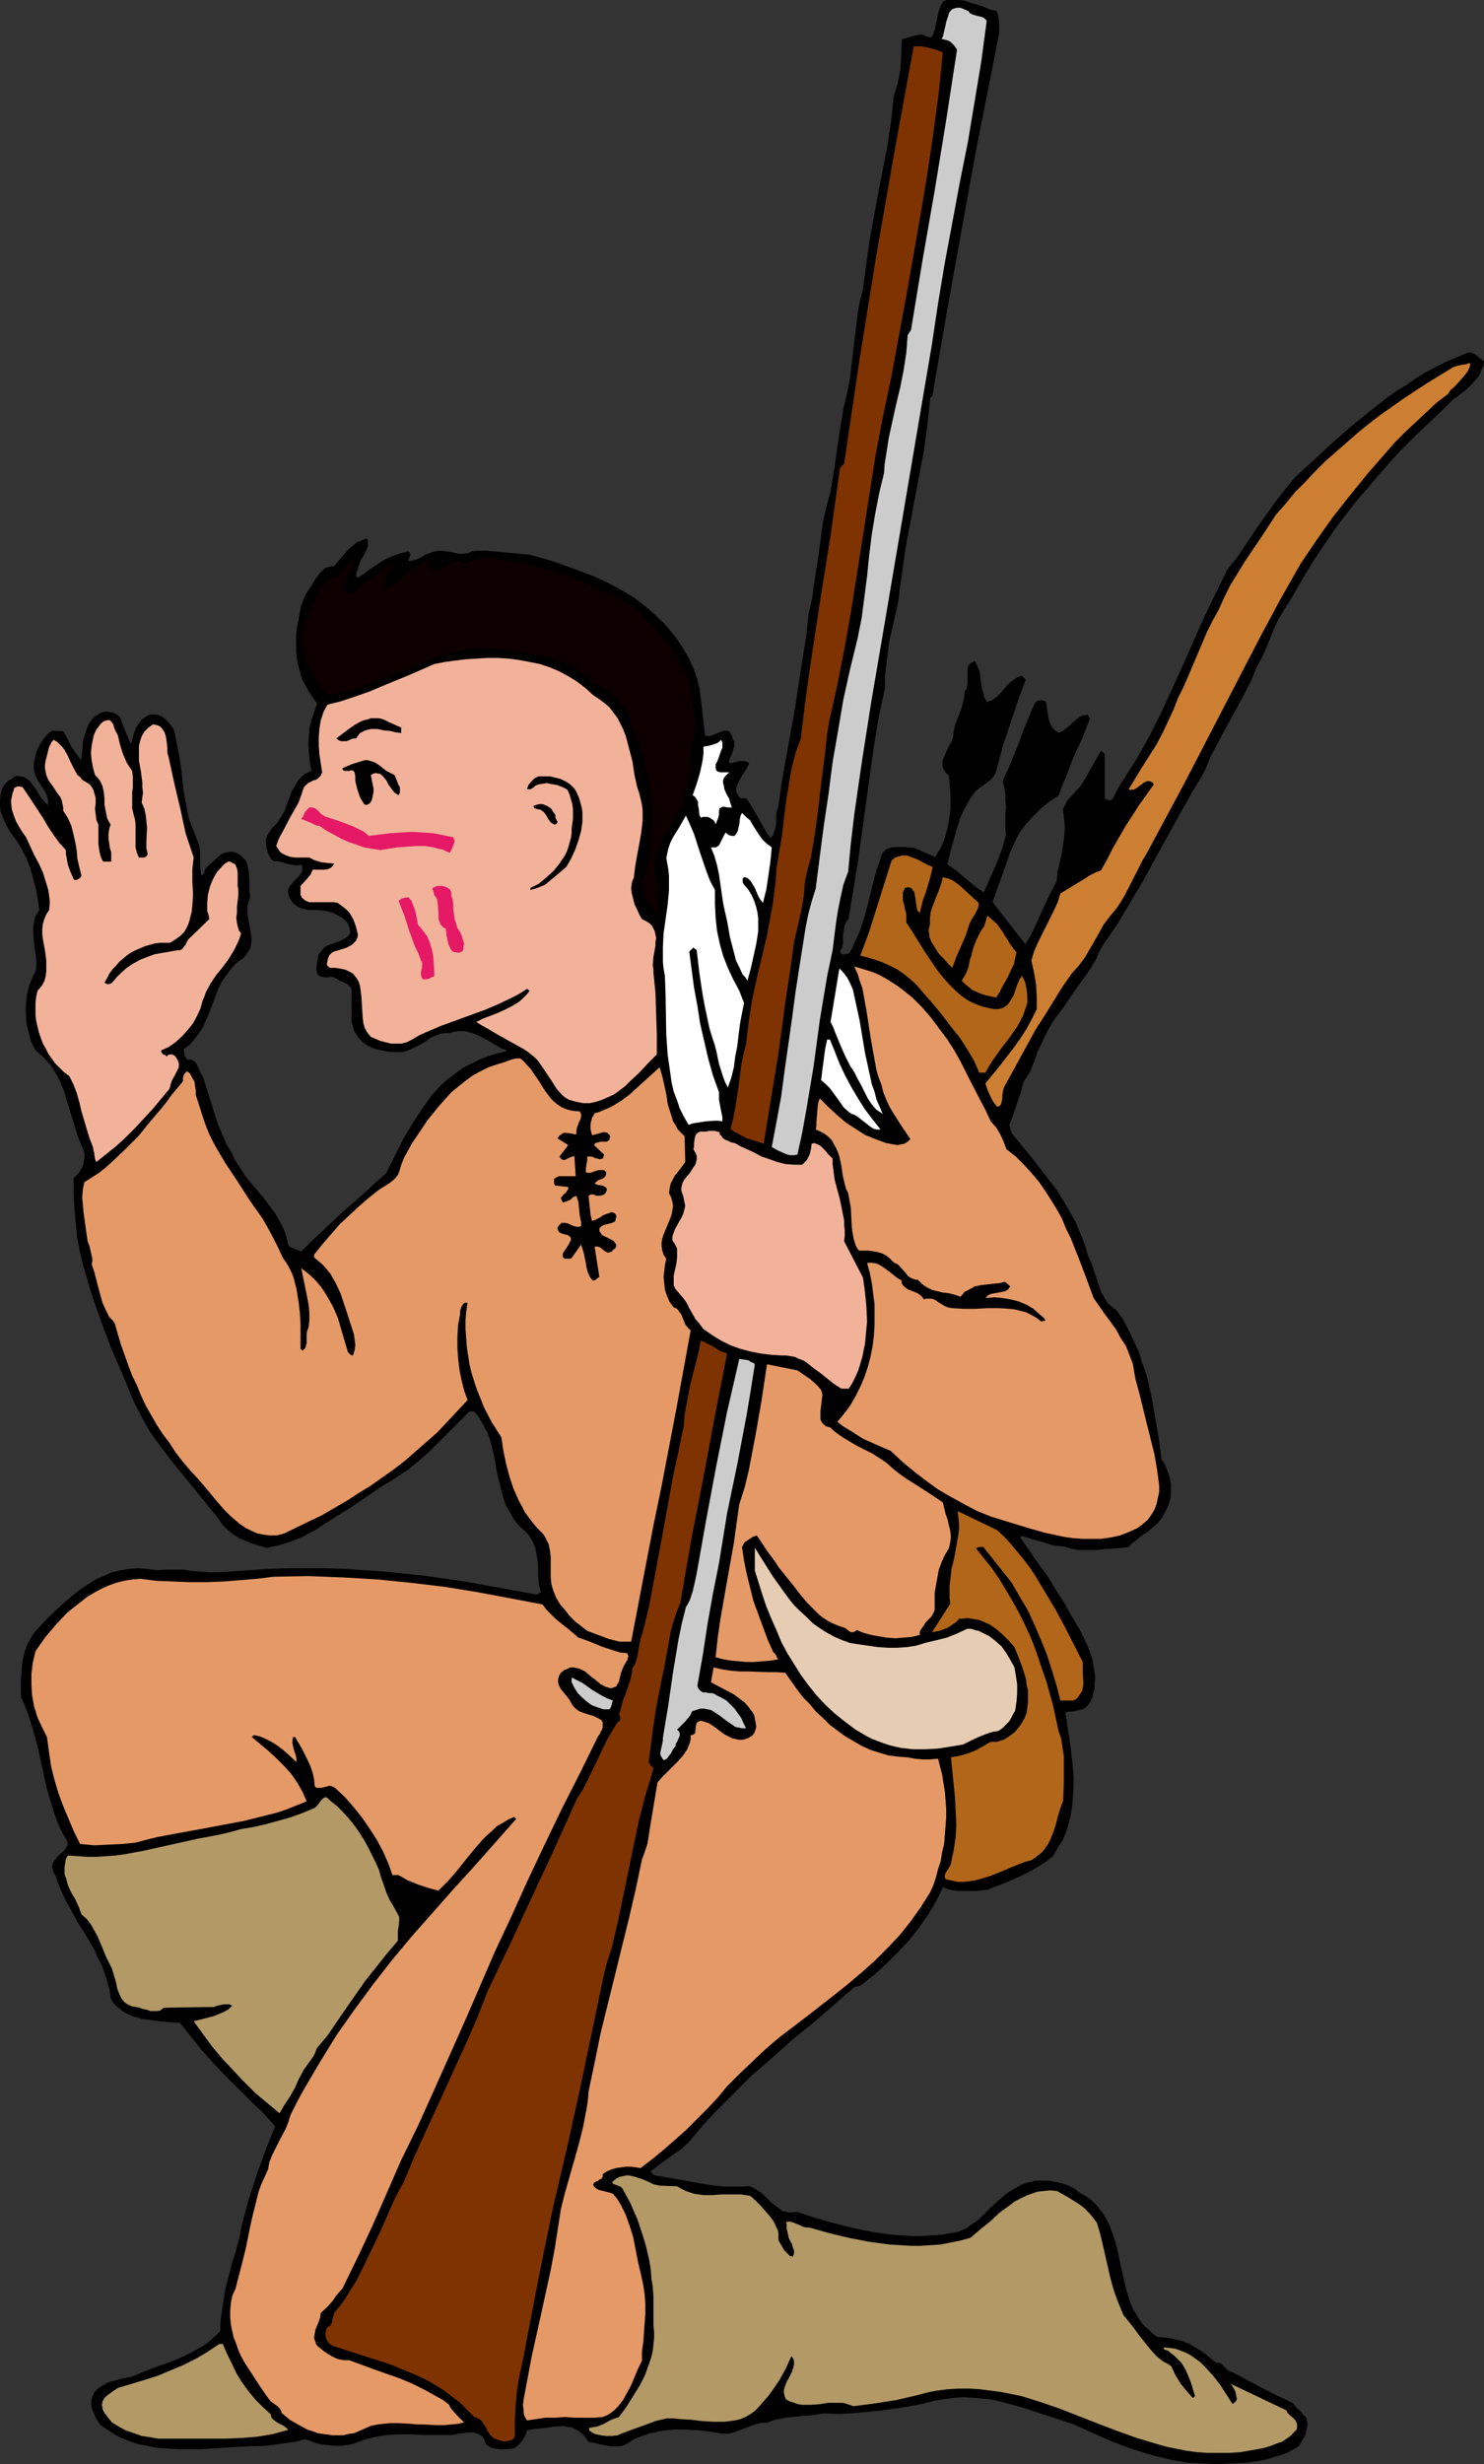 <?xml version="1.0" encoding="UTF-8" standalone="no"?>
<svg
   version="1.0"
   width="93.846mm"
   height="155.711mm"
   id="svg36"
   sodipodi:docname="Native American 14.wmf"
   xmlns:inkscape="http://www.inkscape.org/namespaces/inkscape"
   xmlns:sodipodi="http://sodipodi.sourceforge.net/DTD/sodipodi-0.dtd"
   xmlns="http://www.w3.org/2000/svg"
   xmlns:svg="http://www.w3.org/2000/svg">
  <rect width="100%" height="100%" fill="#333333" stroke="none"/>
  <sodipodi:namedview
     id="namedview36"
     pagecolor="#ffffff"
     bordercolor="#000000"
     borderopacity="0.25"
     inkscape:showpageshadow="2"
     inkscape:pageopacity="0.0"
     inkscape:pagecheckerboard="0"
     inkscape:deskcolor="#d1d1d1"
     inkscape:document-units="mm" />
  <defs
     id="defs1">
    <pattern
       id="WMFhbasepattern"
       patternUnits="userSpaceOnUse"
       width="6"
       height="6"
       x="0"
       y="0" />
  </defs>
  <path
     style="fill:#000000;fill-opacity:1;fill-rule:evenodd;stroke:#000000;stroke-width:0.162px;stroke-linecap:round;stroke-linejoin:round;stroke-miterlimit:4;stroke-dasharray:none;stroke-opacity:1"
     d="m 238.105,2.666 0.323,0.808 0.162,0.808 0.162,1.616 v 1.778 l -0.323,1.616 -0.646,3.393 -0.323,1.778 -0.323,1.616 -3.878,19.553 -3.555,19.553 -3.555,19.714 -3.393,19.714 -0.485,0.323 -0.323,3.07 -0.323,3.07 -0.808,6.14 -1.131,5.979 -1.131,5.979 -1.131,5.979 -1.131,6.14 -0.808,5.979 -0.485,3.07 -0.323,3.07 -1.131,5.009 -1.131,5.009 -0.323,2.585 -0.323,2.585 -0.323,2.747 v 2.909 l -1.454,6.787 -1.131,6.787 -0.97,6.948 -0.97,6.948 -1.939,14.058 -1.131,6.948 -1.131,6.787 -0.323,0.323 -0.323,0.485 -0.323,0.97 -0.162,0.97 -0.162,0.97 v 2.101 l -0.162,0.808 -0.485,0.808 v 0.485 l 0.162,0.323 0.323,0.162 0.162,0.162 0.808,-0.162 h 0.646 l 0.808,-1.293 0.646,-1.454 1.293,-2.909 0.97,-2.909 0.808,-2.909 1.454,-5.979 0.808,-2.909 0.97,-2.747 0.162,-0.646 0.323,-0.485 0.485,-0.485 0.323,-0.323 0.485,-0.162 0.485,-0.162 1.131,-0.162 h 1.131 1.131 l 1.131,0.162 h 0.97 l 5.171,2.262 0.646,-1.131 0.646,-0.97 0.97,-2.262 0.646,-2.424 0.485,-2.424 0.323,-2.585 v -2.585 l -0.162,-2.747 -0.323,-2.585 -0.646,-0.485 -0.323,-0.646 -0.323,-0.485 -0.162,-0.646 v -0.485 -0.646 l 0.485,-1.131 0.485,-1.131 0.646,-1.293 0.646,-1.131 0.323,-1.293 0.162,-1.454 0.323,-1.293 0.97,-2.424 0.485,-1.293 0.323,-1.293 0.323,-1.293 0.162,-1.616 0.323,-0.323 0.162,-0.485 0.162,-0.97 v -1.131 -1.131 -0.97 l 0.162,-0.97 0.323,-0.323 0.162,-0.323 0.485,-0.162 0.485,-0.323 0.646,1.293 0.485,1.131 0.162,1.293 0.162,1.293 0.162,1.293 0.323,1.131 0.323,1.131 0.646,1.293 0.646,-0.323 0.646,-0.162 1.131,-0.808 0.97,-0.97 0.808,-0.97 0.808,-0.97 0.97,-0.808 1.131,-0.808 0.646,-0.323 0.646,-0.162 0.808,0.808 -1.939,5.333 -1.778,5.333 -1.778,5.332 -1.454,5.494 -0.323,0.97 -0.485,0.808 -0.646,0.646 -0.808,0.646 -1.616,1.131 -0.808,0.646 -0.646,0.646 -0.646,0.97 -0.646,0.97 -1.131,2.101 -0.97,2.101 -0.646,2.101 -1.293,4.525 -1.131,4.363 2.262,1.616 2.101,1.778 2.101,1.778 2.262,1.616 0.323,-0.323 1.454,-3.393 1.454,-3.232 1.293,-3.393 0.485,-1.778 0.485,-1.616 -0.162,-1.778 v -3.232 l 0.162,-1.778 -0.162,-1.616 v -1.616 l -0.323,-1.616 -0.323,-1.293 1.131,-2.424 0.97,-2.262 1.939,-4.848 0.808,-2.262 0.97,-2.424 1.939,-4.525 0.485,-0.323 0.646,-0.162 h 0.646 l 0.646,0.323 0.162,0.97 0.162,0.97 0.162,1.131 0.162,0.97 0.323,0.97 0.485,0.97 0.323,0.485 0.323,0.323 0.485,0.323 0.485,0.323 0.97,-0.323 0.808,-0.646 0.808,-0.646 0.808,-0.808 0.808,-0.646 0.808,-0.646 0.97,-0.485 h 0.485 l 0.485,-0.162 0.485,0.97 -1.778,4.525 -2.101,4.525 -1.778,4.686 -0.97,2.262 -0.808,2.262 -2.262,1.454 -2.101,1.778 -1.778,1.778 -1.616,1.778 -1.616,2.101 -1.131,2.262 -1.131,2.424 -0.808,2.424 -3.393,9.534 7.918,10.18 1.131,-1.778 0.97,-1.939 1.778,-3.878 1.778,-3.878 1.939,-3.717 0.162,-2.101 0.485,-2.101 0.485,-2.101 0.323,-1.939 0.323,-2.262 0.162,-2.262 -0.162,-2.101 -0.162,-1.131 -0.162,-1.131 0.485,-0.97 0.485,-0.97 1.454,-1.616 1.454,-1.616 0.646,-0.808 0.485,-0.808 4.04,-7.11 0.808,0.646 v 10.665 l 0.323,0.162 0.323,0.162 0.485,0.162 h 0.323 l 0.323,-0.162 0.162,-0.162 0.162,-0.162 1.293,-2.585 1.454,-2.262 3.07,-4.848 1.454,-2.585 1.616,-2.909 2.747,-5.494 2.585,-5.656 2.585,-5.656 5.009,-11.311 2.747,-5.656 2.747,-5.656 2.585,-3.232 2.262,-3.393 2.262,-3.393 2.424,-3.393 2.424,-3.393 2.585,-3.232 1.293,-1.616 1.454,-1.454 1.616,-1.454 1.616,-1.454 4.363,-4.04 4.363,-3.878 4.363,-3.555 4.525,-3.555 2.262,-1.616 2.424,-1.454 2.262,-1.616 2.424,-1.454 2.424,-1.293 2.585,-1.293 2.424,-0.97 2.585,-1.131 h 0.485 l 0.646,0.162 0.97,0.646 0.808,0.646 0.808,0.646 -0.162,0.97 -0.485,0.97 -0.323,0.97 -0.485,0.808 -1.293,1.454 -1.454,1.454 -1.454,1.131 -0.808,0.646 -0.808,0.485 -1.293,1.293 -1.293,1.293 -5.494,5.171 -5.333,5.333 -4.848,5.494 -2.424,2.909 -2.424,2.747 -2.262,2.909 -2.262,2.909 -2.101,3.07 -2.101,3.07 -1.939,2.909 -1.939,3.232 -1.778,3.07 -1.778,3.07 -1.293,1.939 -1.131,1.939 -0.97,1.939 -0.808,1.939 -1.616,4.04 -0.97,1.939 -0.97,1.778 -1.293,3.232 -1.616,3.07 -1.616,3.07 -3.393,6.14 -1.616,3.07 -1.616,3.07 -1.293,3.232 -3.07,5.171 -2.909,5.171 -5.817,10.503 -2.909,5.333 -3.07,5.171 -3.07,5.171 -3.555,5.171 -0.808,1.454 -0.646,1.616 -1.778,2.909 -4.04,5.656 -1.939,2.909 -2.101,2.747 -1.778,2.909 -0.808,1.616 -0.646,1.454 -1.131,2.262 -0.323,1.293 -0.485,1.131 -0.97,2.424 -0.646,0.97 -0.808,1.131 -0.646,2.585 -0.97,2.747 -0.808,2.424 -0.97,2.585 0.485,1.939 5.656,6.948 2.747,3.555 2.585,3.393 2.262,3.717 2.101,3.717 0.808,1.939 0.808,1.939 0.808,2.101 0.485,1.939 0.808,1.778 0.646,1.778 1.131,3.555 0.646,1.778 0.97,1.616 0.485,0.808 0.646,0.646 0.808,0.646 0.808,0.646 1.293,1.778 1.131,2.101 0.97,1.939 0.97,2.101 0.97,2.101 0.646,2.262 0.808,2.101 0.646,2.262 0.97,4.525 0.808,4.686 0.808,4.686 0.646,4.848 0.808,1.293 0.646,1.616 0.485,1.454 0.323,1.778 v 1.616 l -0.162,1.778 -0.485,1.616 -0.646,1.293 -0.808,1.454 -0.97,1.293 -1.131,0.97 -1.293,1.131 -1.293,0.808 -1.131,0.97 -1.293,0.97 -0.97,0.97 -1.939,0.162 -2.101,0.162 -3.878,0.323 h -1.939 -1.939 l -1.778,-0.323 -1.616,-0.485 -1.454,-0.162 -1.293,-0.162 -2.585,-0.808 -2.424,-0.646 -2.424,-0.808 -0.485,0.485 4.363,6.302 2.262,3.07 1.939,3.232 2.101,3.232 1.778,3.232 1.939,3.232 1.616,3.393 0.646,1.616 0.646,1.939 0.323,1.939 0.323,2.101 -0.162,1.939 v 0.97 l -0.323,0.97 -0.162,0.97 -0.485,0.97 -0.485,0.808 -0.646,0.646 -0.485,0.323 -0.646,0.162 -1.293,0.323 -1.293,0.162 h -0.646 l -0.485,0.323 0.646,4.363 0.646,4.363 0.485,4.525 0.162,2.101 v 2.262 l -0.162,2.262 -0.162,2.262 -0.323,2.101 -0.485,2.101 -0.646,2.101 -0.808,1.939 -1.131,1.778 -1.131,1.939 -1.778,1.454 -1.778,1.131 -1.939,1.131 -1.939,0.97 -4.04,1.778 -4.201,1.616 -1.293,0.162 -1.454,0.162 h -2.747 -1.454 l -1.293,-0.162 -1.293,-0.323 -1.131,-0.485 -0.808,1.778 -0.808,1.616 -0.97,1.616 -0.97,1.616 -2.262,3.232 -2.424,3.07 -2.747,2.909 -2.747,2.747 -2.909,2.585 -3.07,2.424 -1.454,0.323 -9.857,8.564 -5.009,4.04 -4.848,4.363 -4.848,4.201 -4.525,4.525 -4.525,4.525 -2.262,2.424 -2.101,2.424 -1.131,1.454 -1.293,1.293 -1.293,1.131 -1.454,0.97 -2.909,2.101 -2.747,2.101 0.97,0.97 2.747,0.485 2.747,0.485 2.747,0.485 2.747,0.485 2.909,0.485 2.747,0.323 h 2.909 1.616 l 1.454,-0.162 0.808,0.323 0.646,0.323 0.808,0.485 0.646,0.485 1.293,1.131 0.646,0.646 0.646,0.646 1.293,0.97 0.646,0.485 0.646,0.485 0.808,0.162 0.808,0.162 h 0.808 l 0.97,-0.162 4.363,1.454 4.525,1.293 4.525,1.131 4.686,0.97 2.262,0.323 2.424,0.323 2.262,0.162 2.424,0.162 h 2.424 l 2.424,-0.162 2.424,-0.162 2.585,-0.485 1.131,-0.162 1.131,-0.485 1.131,-0.485 0.808,-0.646 1.939,-1.293 1.616,-1.616 1.616,-1.616 1.778,-1.616 1.778,-1.454 0.97,-0.646 1.131,-0.646 0.808,-0.485 0.97,-0.485 0.97,-0.323 0.97,-0.162 0.97,-0.323 h 0.97 2.101 l 1.939,0.323 1.939,0.485 1.778,0.808 0.808,0.485 0.808,0.646 1.131,0.646 1.293,0.808 0.97,0.808 0.97,0.97 0.646,0.97 0.808,0.97 0.646,1.131 0.646,1.131 0.808,2.101 0.808,2.424 0.646,2.585 0.485,2.424 1.131,5.009 0.646,2.424 0.808,2.424 0.485,1.131 0.646,0.97 0.646,1.131 0.646,0.97 0.808,0.97 0.97,0.808 0.97,0.97 1.131,0.808 1.939,0.162 1.939,0.323 1.939,0.485 1.778,0.646 1.616,0.97 1.616,0.97 1.616,1.293 1.616,1.293 h 0.485 l 0.646,0.162 0.323,0.323 0.808,0.808 0.485,0.485 0.485,0.323 0.646,0.162 7.272,3.878 3.555,1.778 3.717,1.778 0.323,0.485 0.485,0.646 0.97,0.808 0.808,0.97 0.485,0.485 0.162,0.646 0.162,0.97 -0.162,0.808 -0.162,0.808 -0.162,0.808 -0.808,1.454 -0.808,1.293 -1.454,0.808 -1.454,0.808 -1.454,0.485 -1.616,0.485 -1.616,0.485 -1.616,0.323 -3.232,0.485 -3.393,0.162 -3.555,0.162 -3.393,-0.162 -3.555,-0.162 -3.717,-0.646 -3.555,-0.808 -3.393,-0.97 -3.555,-1.131 -3.393,-1.293 -3.393,-1.454 -3.232,-1.454 -3.232,-1.454 -3.878,-1.293 -4.04,-1.293 -3.878,-1.293 -4.04,-1.131 -1.939,-0.485 -2.101,-0.485 -2.101,-0.162 -2.101,-0.162 -2.101,-0.162 -2.262,0.162 -2.262,0.323 -2.262,0.323 -3.232,0.808 -3.232,0.646 -3.393,0.485 -3.393,0.485 -3.393,0.323 -3.393,0.323 -3.232,0.162 -3.393,-0.162 -1.778,0.323 -1.616,0.162 -1.778,0.162 -1.778,0.162 -1.778,0.162 -1.616,0.323 -1.616,0.323 -1.616,0.646 h -1.454 l -1.293,0.323 -1.293,0.485 -2.585,0.97 -1.293,0.485 -1.293,0.323 h -0.808 -0.646 l -2.909,-0.485 -2.909,-0.323 -3.07,-0.162 h -2.909 l -1.454,0.162 -1.454,0.162 -1.454,0.323 -1.454,0.323 -1.293,0.485 -1.454,0.485 -1.293,0.646 -1.131,0.808 -1.131,0.485 -1.131,0.162 h -1.293 l -1.131,-0.162 -2.262,-0.485 -2.262,-0.485 -0.646,-0.97 -0.646,-0.808 -0.808,-0.646 -0.808,-0.485 -0.97,-0.485 -0.97,-0.162 -0.97,-0.162 h -0.97 l -1.939,0.162 -2.101,0.323 -1.939,0.162 -0.97,0.162 -0.97,0.162 -0.485,1.293 -0.646,1.131 -0.97,1.131 -0.485,0.323 -0.646,0.485 -1.616,0.162 h -1.778 l -0.97,-0.162 -0.808,-0.162 -0.646,-0.323 -0.646,-0.485 -0.323,-0.808 -0.323,-0.646 -0.323,-0.485 -0.485,-0.323 -0.646,-0.323 -0.485,-0.162 -0.646,-0.162 h -0.646 l -1.454,0.162 -1.293,0.162 -1.293,0.323 h -1.131 -5.979 l -2.909,-0.162 h -2.909 l -2.909,0.162 -2.909,0.485 -1.293,0.323 -1.293,0.323 -1.293,0.485 -1.293,0.485 -1.616,0.323 -1.454,0.162 h -1.454 l -1.454,-0.162 -1.454,-0.162 -1.454,-0.323 -1.293,-0.485 -1.293,-0.485 -2.424,0.646 -2.262,0.323 -4.686,0.646 -5.171,0.162 -5.171,0.323 -5.333,0.323 h -2.585 -2.585 l -2.585,-0.162 -2.585,-0.162 -2.424,-0.485 -2.424,-0.485 -2.262,-0.808 -2.262,-0.97 -2.101,-1.293 -2.101,-1.454 -1.131,-1.778 -0.323,-0.97 -0.485,-0.97 -0.162,-0.97 v -0.97 l 0.323,-1.131 0.485,-0.97 0.808,-0.808 0.97,-0.646 1.131,-0.646 0.97,-0.323 2.424,-0.646 2.424,-0.485 2.747,-1.131 2.909,-1.131 2.747,-0.97 2.909,-1.131 2.747,-1.293 2.585,-1.454 1.293,-0.808 1.131,-0.97 1.131,-0.97 1.131,-1.131 v -1.616 l 0.162,-1.778 0.485,-3.232 0.485,-3.232 0.808,-3.07 0.808,-3.232 0.485,-1.454 0.485,-1.616 0.808,-3.07 0.646,-3.232 1.616,-5.979 1.939,-5.979 2.101,-5.817 2.262,-5.656 -2.747,-3.07 -3.07,-2.909 -2.909,-2.909 -3.07,-3.07 -2.909,-3.07 -2.909,-3.232 -2.585,-3.232 -2.585,-3.232 -2.101,-0.162 -2.262,-0.162 -2.424,-0.323 -2.424,-0.323 -0.97,-0.323 -1.131,-0.323 -1.131,-0.485 -0.97,-0.485 -0.808,-0.646 -0.808,-0.646 -0.808,-0.808 -0.646,-0.97 -0.323,-2.101 -0.485,-1.939 -0.646,-1.939 -0.646,-1.939 -0.97,-1.778 -0.808,-1.939 -2.101,-3.555 -2.101,-3.393 -1.939,-3.555 -0.97,-1.778 -0.808,-1.778 -0.808,-1.939 -0.646,-1.939 -0.485,-0.646 -0.162,-0.808 -0.162,-0.485 0.162,-0.646 0.162,-0.485 0.323,-0.485 0.808,-0.97 0.485,-0.485 0.485,-0.323 0.808,-0.97 0.162,-0.323 0.323,-0.485 V 440.255 l -0.162,-0.646 -1.131,-1.939 -0.97,-2.101 -0.808,-2.101 -0.646,-2.101 -1.293,-4.363 L 9.292,418.117 8.16,413.754 7.514,411.653 6.868,409.553 6.06,407.452 5.09,405.351 v -4.201 l 0.162,-2.101 0.162,-2.101 0.485,-2.101 0.646,-1.939 0.97,-1.778 0.485,-0.808 0.646,-0.808 2.909,-3.07 3.07,-2.909 1.616,-1.454 1.616,-1.293 1.616,-1.293 1.778,-1.131 1.778,-1.131 1.939,-0.808 1.778,-0.808 2.101,-0.485 2.101,-0.323 2.101,-0.162 2.101,0.162 2.424,0.323 1.939,-0.162 h 2.101 2.101 l 2.101,0.323 4.201,0.323 h 2.262 l 2.262,-0.162 4.686,-0.323 4.686,-0.323 4.686,-0.162 h 4.686 4.848 l 4.686,0.162 4.525,0.323 4.686,0.323 4.686,0.485 4.686,0.485 9.049,1.293 9.049,1.616 8.888,1.616 0.97,-0.646 -0.485,-1.939 -0.162,-1.939 v -1.939 l -0.162,-1.939 -0.323,-1.778 -0.162,-0.97 -0.323,-0.808 -0.323,-0.808 -0.485,-0.808 -0.485,-0.808 -0.646,-0.646 -0.808,-0.808 -0.808,-0.646 -1.293,-1.616 -0.97,-1.778 -0.97,-1.616 -0.646,-1.939 -0.485,-1.939 -0.97,-3.878 -0.323,-1.939 -0.323,-1.939 -0.485,-1.939 -0.485,-1.939 -0.646,-1.778 -0.97,-1.778 -0.97,-1.778 -1.293,-1.616 h -1.131 l -4.848,4.848 -4.848,4.848 -2.585,2.262 -2.585,2.101 -2.747,1.778 -1.454,0.97 -1.454,0.808 -4.04,2.747 -4.04,2.747 -4.201,2.585 -4.201,2.747 -1.293,0.646 -1.454,0.808 -2.747,1.131 -3.07,0.97 -2.909,0.646 -3.232,-0.97 -1.616,-0.646 -1.616,-0.646 -1.454,-0.97 -1.293,-0.97 -1.293,-1.293 -0.97,-1.454 -5.494,-6.787 -5.656,-6.948 -2.585,-3.393 -2.585,-3.555 -2.101,-3.717 -0.97,-1.939 -0.97,-1.939 -2.585,-6.302 -2.747,-6.302 -2.424,-6.464 -1.131,-3.232 -1.131,-3.232 -0.97,-3.393 -0.97,-3.232 -0.808,-3.393 -0.646,-3.393 -0.323,-3.393 -0.323,-3.555 -0.162,-3.555 v -3.555 l 0.646,-0.646 0.646,-0.646 0.485,-0.808 0.485,-0.97 0.162,-0.97 0.162,-0.97 v -0.97 l -0.323,-0.97 -0.646,-1.454 -0.646,-1.616 -0.97,-3.232 -0.97,-3.07 -0.97,-3.232 -0.485,-1.616 -0.646,-1.454 -0.646,-1.454 -0.808,-1.454 -0.97,-1.454 -1.131,-1.293 -1.131,-1.131 -1.454,-1.293 -0.485,-0.97 -0.485,-0.97 -0.323,-1.131 -0.323,-1.293 -0.323,-1.293 -0.162,-1.131 -0.162,-2.585 0.162,-2.585 0.162,-1.293 0.323,-1.293 0.323,-1.131 0.485,-1.131 0.485,-1.131 0.485,-0.97 0.162,-1.778 -0.162,-1.939 -0.323,-1.778 -0.162,-1.939 -0.162,-1.939 v -0.808 l 0.162,-0.97 0.162,-0.808 0.162,-0.808 0.485,-0.808 0.485,-0.808 -0.323,-2.585 -0.485,-2.585 -0.646,-2.424 -0.646,-2.424 -0.97,-2.424 -1.131,-2.262 -1.293,-2.101 -1.454,-1.939 -0.646,-1.131 -0.646,-1.293 -0.485,-1.131 -0.485,-1.293 -0.162,-1.293 v -1.293 l 0.162,-1.454 0.323,-1.293 0.323,-0.646 0.162,-0.323 0.808,-0.808 0.97,-0.646 0.97,-0.646 h 0.808 l 0.646,0.162 0.646,0.162 0.485,0.323 0.646,0.485 0.323,0.485 0.808,0.97 0.808,1.293 0.646,1.131 0.97,1.131 0.485,0.485 0.485,0.485 v -0.808 -0.646 l -0.162,-0.646 -0.162,-0.646 -0.646,-1.131 -0.646,-1.131 -0.808,-1.131 -0.646,-1.293 -0.162,-0.646 -0.162,-0.646 v -0.646 -0.808 l 0.485,-2.262 0.323,-0.97 0.485,-0.97 0.646,-1.131 0.646,-0.808 0.808,-0.97 0.97,-0.646 2.585,0.162 0.97,1.778 0.97,1.939 1.293,1.778 1.131,1.616 0.323,-3.232 0.162,-1.778 0.485,-1.616 0.485,-1.454 0.323,-0.808 0.485,-0.646 0.485,-0.646 0.485,-0.485 0.808,-0.485 0.808,-0.485 0.808,-0.162 h 0.646 l 0.808,0.162 0.646,0.162 0.646,0.323 0.646,0.485 0.323,0.646 0.162,0.646 1.131,2.747 1.131,2.747 0.323,-0.97 0.323,-1.131 0.323,-1.131 0.485,-1.131 0.646,-0.97 0.646,-0.808 0.485,-0.323 0.97,-0.646 0.646,-0.162 h 0.485 0.485 l 0.808,0.162 0.808,0.323 0.808,0.646 0.646,0.646 0.485,0.646 0.646,0.808 0.323,0.808 0.646,3.232 0.646,3.393 0.485,3.555 0.323,3.393 0.646,3.555 0.646,3.393 0.485,1.454 0.646,1.616 0.646,1.616 0.646,1.616 0.162,0.808 0.162,0.97 v 3.878 l 0.162,0.97 0.162,0.97 h 0.162 l 0.323,-0.162 0.323,-0.485 0.162,-0.646 0.323,-0.646 1.454,-1.293 1.454,-1.293 0.808,-0.646 0.97,-0.323 0.97,-0.162 h 0.485 l 0.646,0.162 0.808,0.323 0.646,0.485 0.485,0.485 0.485,0.485 0.323,0.646 0.162,0.646 0.323,1.454 0.162,3.07 v 1.616 l 0.162,1.454 -0.323,0.97 -0.323,0.97 v 0.97 0.97 l 0.323,1.939 0.162,0.97 0.162,0.808 0.323,1.939 v 0.808 l -0.162,0.97 -0.162,0.808 -0.485,0.808 -0.485,0.808 -0.808,0.808 -1.454,0.97 -1.131,1.293 -0.97,1.293 -0.97,1.293 -0.808,1.293 -0.646,1.454 -1.131,3.07 -1.131,2.909 -0.646,1.454 -0.646,1.454 -0.97,1.454 -0.97,1.293 -1.131,1.293 -1.454,1.131 v 0.646 l 0.162,0.808 0.162,0.485 0.485,0.646 h 0.485 0.323 l 0.485,0.162 0.323,0.162 0.485,0.485 0.323,0.646 0.323,0.646 0.323,0.808 0.323,0.646 0.323,0.485 1.454,4.525 1.454,4.686 0.808,2.424 0.97,2.262 0.97,2.262 1.293,2.101 0.646,1.454 0.808,1.293 1.778,2.747 2.101,2.585 2.101,2.424 1.939,2.585 0.97,1.293 0.808,1.454 0.808,1.454 0.646,1.454 0.485,1.454 0.323,1.616 0.323,0.485 0.485,0.323 0.808,0.323 0.808,0.323 0.808,0.323 2.424,-2.424 2.424,-2.262 5.171,-4.848 5.171,-4.525 2.585,-2.424 2.585,-2.262 2.747,-5.494 1.293,-2.585 1.616,-2.747 1.616,-2.585 1.778,-2.585 1.778,-2.585 2.262,-2.424 1.616,-1.454 1.939,-1.454 1.778,-1.293 1.939,-0.97 1.939,-0.97 2.101,-0.808 2.101,-0.646 2.101,-0.485 0.323,-0.323 -1.616,-0.646 -1.616,-0.97 -1.616,-0.97 -1.616,-0.808 -1.778,-0.808 -0.808,-0.162 -0.97,-0.323 h -0.808 -0.97 l -0.97,0.162 -0.97,0.323 h -0.808 -0.808 l -0.808,0.162 -0.646,0.323 -1.616,0.646 -1.293,0.97 -1.454,0.808 -1.616,0.808 -1.616,0.646 -0.808,0.162 h -0.808 -1.454 l -1.454,-0.162 -1.454,-0.323 -1.454,-0.323 -1.454,-0.646 -1.131,-0.808 -0.646,-0.646 -0.485,-0.485 -0.485,-0.808 -0.485,-0.646 -0.323,-1.131 -0.323,-1.131 v -1.293 -1.293 -2.585 -1.454 -1.293 l -0.323,-0.485 -0.485,-0.485 -0.485,-0.323 -0.646,-0.323 -1.131,-0.485 -0.485,-0.323 -0.485,-0.323 -0.646,-0.162 h -0.646 l -0.808,0.162 -0.808,-0.162 -0.646,-0.162 -0.485,-0.323 -0.162,-0.323 v -0.323 l -0.162,-0.323 v -0.485 l 0.162,-1.616 0.162,-0.808 0.162,-0.808 0.485,-0.646 0.485,-0.646 0.485,-0.485 0.808,-0.485 1.454,-0.485 1.293,-0.485 1.293,-0.646 0.646,-0.485 0.485,-0.485 0.162,-0.808 -0.162,-0.808 -0.323,-0.808 -0.323,-0.646 -0.646,-0.646 -0.485,-0.323 -0.808,-0.485 -0.646,-0.323 -0.808,-0.485 -0.646,-0.162 -1.616,-0.323 -1.778,-0.162 h -1.778 l -0.808,-0.162 -0.808,-0.162 -0.646,-0.323 -0.646,-0.323 -0.646,-0.485 -0.485,-0.646 -0.485,-0.808 -0.323,-1.131 v -0.485 l 0.162,-0.485 0.162,-0.485 0.323,-0.323 0.646,-0.808 0.808,-0.808 0.646,-0.646 0.485,-0.808 0.162,-0.485 v -0.485 -0.485 l -0.323,-0.485 -0.808,0.162 h -0.808 l -0.808,-0.162 -0.808,-0.162 -1.616,-0.485 -0.97,-0.162 h -0.808 l -0.485,-0.485 -0.323,-0.485 -0.323,-0.646 -0.162,-0.485 -0.323,-1.293 -0.162,-1.293 0.162,-0.808 0.323,-0.808 0.485,-0.646 0.485,-0.808 1.293,-1.293 0.485,-0.808 0.485,-0.646 0.808,-1.454 0.485,-1.454 0.646,-1.616 0.485,-1.454 0.808,-1.293 0.808,-1.454 0.485,-0.485 0.646,-0.646 0.646,-0.485 0.808,-0.323 0.646,-0.323 -0.485,-2.101 -0.162,-2.101 -0.162,-2.101 0.162,-2.101 0.162,-1.939 0.485,-1.939 0.646,-1.939 0.646,-1.939 -0.97,-1.293 -0.97,-1.454 -0.808,-1.454 -0.808,-1.454 -0.485,-1.778 -0.485,-1.616 -0.323,-1.778 -0.162,-1.778 v -1.778 -1.778 l 0.162,-1.778 0.323,-1.616 0.323,-1.778 0.323,-1.778 0.646,-1.616 0.646,-1.454 0.646,-0.97 0.646,-0.97 0.646,-1.131 0.646,-0.97 0.808,-0.97 0.808,-0.808 0.485,-0.323 0.646,-0.162 0.646,-0.162 h 0.646 l 0.808,-0.97 0.808,-0.97 1.778,-2.101 0.97,-0.808 0.97,-0.808 1.131,-0.485 1.293,-0.485 0.162,0.485 v 0.485 0.808 l -0.323,0.808 -0.323,0.808 -0.97,1.616 -0.323,0.808 -0.323,0.808 v 0.323 l -0.162,0.323 -0.323,0.808 v 0.323 0.485 l 0.162,0.323 0.323,0.162 1.454,-0.97 1.293,-0.97 2.909,-1.939 1.454,-0.808 1.616,-0.646 1.454,-0.485 1.778,-0.485 0.323,0.323 0.162,0.162 v 0.323 l -0.162,0.323 -0.162,0.485 -0.162,0.646 h 0.646 l 0.646,-0.162 0.808,-0.162 0.646,-0.323 0.646,-0.323 0.485,-0.323 0.646,-0.323 0.646,-0.162 0.646,-0.323 0.646,-0.162 1.293,-0.162 1.293,0.162 1.293,0.162 1.293,0.323 1.131,0.162 1.293,-0.162 0.646,-0.162 0.485,-0.323 1.778,-0.162 h 1.616 l 1.778,0.162 1.778,0.162 3.393,0.323 3.555,0.323 5.171,1.454 5.009,1.778 2.585,0.97 2.585,0.97 2.424,1.131 2.585,1.293 2.262,1.293 2.424,1.454 2.101,1.616 2.101,1.778 2.101,1.939 1.939,2.101 1.778,2.262 1.616,2.424 0.646,1.131 0.646,1.131 1.131,2.424 0.808,2.424 0.646,2.585 0.323,2.747 0.323,2.747 0.646,5.494 0.323,0.162 h 0.485 0.485 l 0.485,-0.162 1.939,-0.808 0.97,-0.323 h 0.485 l 0.323,0.162 0.485,0.162 0.162,0.485 0.323,0.485 0.162,0.808 0.323,0.485 v 0.485 0.646 l -0.162,0.485 -0.323,1.131 -0.485,0.97 -0.162,0.485 -0.162,0.323 v 0.323 l 0.162,0.162 0.162,0.162 h 0.485 l 0.646,-0.162 0.97,-0.323 h 1.293 l 0.646,0.162 h 0.162 l 0.323,0.323 -0.485,0.97 -0.646,1.131 -0.323,0.485 -0.323,0.485 -0.646,1.131 -0.485,1.131 -0.162,0.485 v 0.485 0.485 l 0.323,0.646 0.323,0.485 0.485,0.485 h 1.293 l 0.808,1.131 0.646,1.131 1.454,2.424 1.293,2.424 0.808,1.293 0.808,1.131 0.323,-0.323 0.323,-0.323 0.323,-0.97 0.323,-0.97 0.162,-0.97 v -1.939 l 0.162,-1.131 0.323,-0.808 0.808,-5.656 0.97,-5.656 2.101,-11.473 1.778,-11.635 0.97,-5.979 0.646,-5.817 0.808,-3.555 0.485,-3.555 1.131,-7.272 0.485,-3.717 0.485,-3.717 0.808,-3.555 0.97,-3.555 1.131,-6.787 0.97,-6.948 1.131,-6.787 0.808,-3.393 0.646,-3.232 0.323,-2.747 0.323,-2.747 0.646,-5.333 0.646,-5.333 0.485,-2.585 0.646,-2.424 0.808,-5.979 0.808,-5.817 2.101,-11.473 1.131,-5.817 1.131,-5.817 0.808,-5.656 0.646,-5.817 0.485,-1.616 0.485,-1.616 0.323,-1.778 0.323,-1.616 0.162,-3.555 0.162,-3.393 2.262,-0.646 1.131,-0.323 1.293,-0.162 0.485,0.162 0.646,0.323 0.646,0.162 h 0.646 l 0.485,-1.131 0.323,-0.97 0.485,-2.424 0.485,-2.101 0.485,-1.131 0.485,-0.808 0.808,-0.323 h 0.97 1.616 l 1.616,0.162 1.454,0.485 3.07,0.97 1.454,0.646 z"
     id="path1" />
  <path
     style="fill:#cccccc;fill-opacity:1;fill-rule:evenodd;stroke:none"
     d="m 235.843,4.929 -1.293,9.695 -1.616,9.695 -1.616,9.695 -1.939,9.695 -3.555,19.068 -1.616,9.695 -1.454,9.695 -6.14,36.196 -6.14,36.196 -2.262,13.25 -2.101,13.412 -0.97,6.625 -0.97,6.787 -0.808,6.787 -0.646,6.787 -1.131,3.07 -0.646,2.909 -0.646,3.232 -0.485,3.07 -0.808,6.464 -0.646,3.07 -0.646,3.07 -1.778,10.665 -1.454,10.827 -1.778,10.665 -0.97,5.332 -1.131,5.171 -0.808,0.162 h -0.808 l -0.808,-0.162 -0.808,-0.323 -1.454,-0.646 -1.454,-0.808 1.131,-5.979 1.131,-6.14 0.808,-6.14 1.778,-12.443 0.808,-6.14 0.97,-6.302 0.97,-6.14 0.485,-3.07 0.646,-3.232 0.808,-3.07 0.97,-3.07 0.97,-7.595 0.97,-7.433 1.131,-7.595 0.97,-7.595 1.293,-7.433 1.293,-7.595 1.616,-7.272 1.778,-7.272 0.97,-4.848 1.293,-10.019 0.485,-4.848 0.646,-5.171 0.808,-4.848 0.97,-5.009 1.131,-4.686 0.162,-2.262 0.323,-1.939 0.646,-4.201 1.778,-8.08 0.97,-4.04 0.808,-4.04 0.646,-4.201 0.162,-2.101 0.162,-2.101 0.808,-1.293 2.747,-16.644 2.909,-16.644 2.747,-16.805 2.585,-16.805 -0.646,-0.97 -0.808,-0.808 -0.485,-0.323 -0.485,-0.162 -0.646,-0.162 -0.646,-0.162 0.323,-0.485 0.162,-0.646 0.323,-1.454 0.162,-0.646 0.162,-0.808 0.485,-1.454 0.162,-0.646 0.323,-0.485 0.485,-0.485 0.485,-0.162 0.646,-0.162 h 0.808 l 0.808,0.323 1.131,0.485 0.323,0.485 0.646,0.323 1.131,0.323 1.293,0.323 0.485,0.323 z"
     id="path2" />
  <path
     style="fill:#7f3300;fill-opacity:1;fill-rule:evenodd;stroke:none"
     d="m 225.339,12.523 -0.97,9.695 -1.293,9.695 -1.454,9.857 -1.616,9.695 -3.393,19.229 -3.555,19.229 -1.939,9.211 -1.778,9.211 -1.454,9.211 -1.454,9.372 -1.454,9.211 -1.454,9.211 -1.616,9.211 -1.778,9.049 -0.646,2.909 -0.646,2.909 -0.646,2.747 -0.485,3.07 -0.646,5.817 -0.808,6.14 -0.646,5.817 -0.808,5.979 -0.485,2.909 -0.485,2.909 -0.808,2.909 -0.646,2.909 -0.162,2.424 -0.323,2.424 -0.485,2.424 -0.485,2.262 -1.131,4.848 -0.323,2.424 -0.323,2.424 -1.616,10.827 -1.454,10.827 -1.778,10.827 -1.778,10.827 -1.939,-0.646 -2.101,-0.646 -2.101,-1.131 -0.97,-0.485 -0.808,-0.646 0.646,-2.424 0.485,-2.585 0.808,-5.171 0.646,-5.171 0.485,-2.424 0.646,-2.424 0.323,-2.747 0.323,-2.747 0.808,-5.171 1.131,-5.171 2.424,-10.18 0.97,-5.333 0.485,-2.585 0.323,-2.747 0.323,-2.585 0.162,-2.747 0.646,-3.878 0.646,-3.878 0.485,-4.04 0.485,-4.04 0.646,-3.878 0.646,-3.878 0.485,-1.939 0.485,-1.939 0.646,-1.778 0.646,-1.778 0.97,-8.08 1.131,-8.241 2.424,-15.998 2.585,-16.159 1.131,-8.08 1.131,-8.08 0.97,-0.97 3.717,-25.047 4.04,-25.047 4.363,-24.885 4.525,-24.723 h 0.97 0.97 l 0.808,0.162 0.808,0.162 1.778,0.485 z"
     id="path3" />
  <path
     style="fill:#cc7f32;fill-opacity:1;fill-rule:evenodd;stroke:none"
     d="m 351.38,86.694 v 0.485 l -0.162,0.646 -0.485,0.97 -0.646,0.808 -0.808,0.97 -1.616,1.778 -0.97,0.808 -0.646,0.97 -2.747,2.101 -2.585,2.424 -2.424,2.262 -2.424,2.262 -2.424,2.424 -2.262,2.585 -4.363,5.009 -4.201,5.171 -4.201,5.333 -3.878,5.494 -3.717,5.494 -4.848,8.564 -4.686,8.726 -9.049,17.452 -9.049,17.452 -9.211,17.129 -0.97,1.616 -0.808,1.616 -3.393,6.625 -0.97,1.616 -0.97,1.454 -1.616,1.939 -1.454,1.939 -2.262,4.04 -1.131,1.939 -1.131,1.939 -1.454,1.939 -1.616,1.778 -2.262,3.232 -2.101,3.393 -2.101,3.393 -2.101,3.232 -3.717,6.787 -3.717,6.787 -0.323,0.646 -0.162,0.808 -0.162,0.97 v 0.808 l -0.162,0.646 -0.162,0.646 -0.162,0.162 -0.162,0.162 -0.323,0.162 h -0.323 l -0.97,-1.293 -0.646,-1.293 -0.646,-1.454 -0.485,-1.454 3.555,-4.363 3.232,-4.201 1.616,-2.262 1.454,-2.262 1.293,-2.424 1.131,-2.262 v -2.909 l -0.162,-2.909 -0.485,-2.909 -0.646,-2.909 0.646,-2.101 0.808,-1.939 1.939,-3.878 0.97,-1.939 0.97,-1.939 0.97,-2.101 0.646,-2.101 2.424,-1.454 1.293,-0.808 1.131,-0.646 2.262,-1.454 1.293,-0.646 1.293,-0.485 1.454,-2.585 1.293,-2.585 3.07,-5.332 3.232,-5.009 3.555,-5.009 -0.162,-0.323 -0.162,-0.162 -0.646,-0.323 h -0.323 -0.323 l -0.646,0.323 -1.131,0.808 -0.646,0.485 -0.485,0.323 -0.808,0.162 h -0.323 l -0.323,-0.162 3.232,-5.332 3.393,-5.333 1.454,-2.747 1.293,-2.747 1.293,-2.747 1.131,-2.909 1.293,-2.585 1.131,-2.585 2.262,-5.333 2.262,-5.333 1.293,-2.585 1.454,-2.585 1.293,-2.909 1.454,-2.909 1.778,-2.909 1.778,-2.909 3.717,-5.494 3.717,-5.656 2.262,-2.585 2.262,-2.747 2.424,-2.424 2.424,-2.585 2.424,-2.424 2.585,-2.262 2.585,-2.262 2.585,-2.262 2.585,-2.101 2.747,-2.101 2.747,-1.939 2.747,-1.939 5.656,-3.717 5.817,-3.555 0.485,-0.323 0.485,-0.162 1.293,-0.323 1.131,-0.162 z"
     id="path4" />
  <path
     style="fill:#0f0000;fill-opacity:1;fill-rule:evenodd;stroke:none"
     d="m 82.816,141.796 h 1.616 l 1.131,-1.131 1.131,-0.97 2.424,-1.939 4.848,-3.393 v 0.323 0.323 l -0.323,0.808 -0.97,1.293 -0.485,0.808 -0.323,0.808 v 0.323 0.323 l 0.162,0.485 0.323,0.485 h 0.485 l 0.485,-0.162 h 0.485 l 0.323,-0.323 0.646,-0.485 0.808,-0.808 1.293,-1.454 0.646,-0.646 0.97,-0.485 1.131,-0.808 1.454,-0.808 1.293,-0.485 1.454,-0.485 -0.646,0.485 -0.485,0.646 -0.162,0.162 v 0.323 0.323 l 0.162,0.323 0.323,0.162 0.485,0.162 h 0.808 l 0.808,-0.162 0.808,-0.323 1.778,-0.808 0.808,-0.485 0.808,-0.162 0.485,0.162 0.323,0.162 0.808,0.162 h 0.808 l 0.646,-0.323 1.616,-0.646 0.808,-0.162 0.808,-0.162 2.424,0.162 2.424,0.323 2.424,0.323 2.262,0.485 2.262,0.485 2.262,0.646 4.363,1.293 4.363,1.616 4.201,1.939 4.201,1.939 4.04,2.101 2.747,2.585 2.585,2.747 2.585,2.747 1.131,1.454 1.131,1.616 0.97,1.454 0.808,1.616 0.808,1.616 0.646,1.778 0.646,1.616 0.323,1.778 0.323,1.778 0.162,1.939 0.323,1.454 0.162,1.616 v 1.454 l -0.162,1.616 -0.323,1.454 -0.323,1.454 -0.646,2.747 0.162,1.616 v 1.454 l -0.323,1.616 -0.323,1.454 -0.808,3.07 -0.808,3.07 -1.293,2.101 -1.293,2.101 -1.293,2.101 -0.97,2.262 -0.485,1.293 -0.323,1.131 -0.323,1.131 -0.162,1.293 v 1.131 1.293 l 0.323,1.454 0.323,1.293 v 1.616 0.97 l 0.162,0.808 v 1.616 l -0.323,1.616 -0.646,-0.808 -0.646,-0.808 -0.646,-0.97 -0.485,-0.97 -0.808,-1.939 -0.323,-2.262 0.808,-2.262 0.646,-2.424 0.485,-2.424 0.323,-2.262 0.162,-2.424 0.162,-2.585 v -2.424 l -0.162,-2.424 -0.323,-2.424 -0.323,-2.424 -0.646,-2.424 -0.485,-2.424 -0.808,-2.262 -0.808,-2.262 -0.808,-2.262 -0.97,-2.101 -0.162,-1.293 -0.485,-1.293 -0.485,-0.97 -0.646,-0.97 -0.646,-0.97 -0.808,-0.808 -0.808,-0.646 -0.97,-0.808 -2.101,-1.131 -2.101,-1.293 -1.939,-1.454 -0.808,-0.808 -0.97,-0.808 -1.131,-0.646 -1.131,-0.646 -2.424,-0.808 -2.424,-0.808 -2.747,-0.485 -10.342,-1.616 h -2.909 l -2.747,0.323 -2.585,0.485 -2.424,0.646 -2.424,0.646 -2.424,0.97 -4.686,2.101 -2.424,0.808 -2.424,0.97 -4.686,1.778 -2.262,0.97 -2.424,0.646 -2.585,0.485 -1.293,0.162 -1.293,0.162 -1.293,-1.778 -1.293,-1.778 -0.97,-1.939 -0.97,-2.101 -0.646,-2.101 -0.162,-1.131 -0.162,-1.131 v -1.131 -1.131 l 0.162,-1.131 0.323,-1.293 0.97,-2.747 1.131,-2.909 0.646,-1.454 0.646,-1.293 0.808,-1.293 1.131,-1.131 1.778,-0.323 4.363,-4.848 v 1.131 l -0.323,1.131 -0.485,0.97 -0.485,1.131 -0.323,1.131 -0.323,0.97 v 0.485 0.646 l 0.162,0.323 z"
     id="path5" />
  <path
     style="fill:#f2b299;fill-opacity:1;fill-rule:evenodd;stroke:none"
     d="m 141.796,166.035 1.454,0.97 1.293,0.97 1.131,0.97 0.97,1.293 0.97,1.293 0.646,1.293 0.646,1.293 0.646,1.616 0.808,3.07 0.808,3.07 0.485,3.232 0.646,2.909 0.485,1.454 0.323,1.293 0.323,1.454 0.162,1.293 v 2.585 l -0.323,2.747 -0.485,2.747 -0.485,2.585 -0.485,2.747 -0.323,2.747 -0.323,0.646 -0.162,0.646 -0.162,1.131 0.162,1.293 0.323,1.293 0.323,1.293 0.646,1.293 0.485,1.131 0.646,1.131 0.97,0.485 0.808,0.485 0.646,0.646 0.323,0.646 0.323,0.646 0.162,0.808 0.162,0.808 -0.162,0.97 v 0.808 l -0.162,0.97 -0.323,1.778 -0.162,1.939 0.162,0.97 v 0.808 l 0.485,4.848 0.162,5.009 0.162,4.848 v 4.848 l -0.97,0.97 -0.97,0.97 -2.262,2.424 -2.262,2.101 -1.131,1.131 -1.293,0.97 -1.293,0.97 -1.454,0.646 -1.454,0.646 -1.454,0.485 -1.454,0.323 h -1.616 l -1.616,-0.323 -1.778,-0.485 -0.808,-0.485 -0.808,-0.646 -1.293,-1.454 -1.131,-1.778 -2.262,-3.393 -1.131,-1.616 -0.808,-0.808 -1.616,-1.293 -0.97,-0.646 -2.909,-1.616 -1.454,-0.808 -1.454,-0.808 -2.747,-1.616 -1.454,-0.808 -1.293,-0.808 1.616,-0.808 3.393,-1.293 1.778,-0.808 1.616,-0.808 1.616,-0.97 0.808,-0.646 0.646,-0.646 0.646,-0.646 0.646,-0.808 -0.646,-0.485 -1.454,0.97 -1.778,0.97 -3.393,1.616 -3.393,1.454 -3.555,1.293 -7.11,2.585 -3.393,1.454 -1.778,0.808 -1.616,0.97 -0.646,0.323 -0.646,0.323 -1.293,0.323 h -1.131 -1.293 l -1.293,-0.323 -1.293,-0.323 -2.262,-0.97 -0.808,-0.97 -0.646,-1.131 -0.323,-1.131 -0.162,-1.293 -0.162,-2.585 -0.162,-2.585 -0.162,-1.293 -0.162,-1.131 -0.323,-1.131 -0.646,-0.97 -0.646,-0.808 -0.485,-0.323 -0.646,-0.323 -0.646,-0.323 -0.646,-0.162 -0.808,-0.162 -0.97,-0.162 h -0.646 -0.646 l -0.323,-0.162 -0.162,-0.162 -0.323,-0.323 v -0.323 l 0.162,-0.808 0.162,-0.646 0.323,-0.646 0.485,-0.485 0.485,-0.323 0.646,-0.162 2.585,-0.808 0.485,-0.323 0.646,-0.323 0.485,-0.485 0.485,-0.485 0.323,-0.646 0.162,-0.808 -0.485,-1.939 -0.646,-1.778 -0.485,-0.808 -0.485,-0.808 -0.646,-0.646 -0.808,-0.646 -0.646,-0.485 -0.646,-0.485 -0.808,-0.162 H 79.099 77.321 75.544 74.574 73.928 l -0.808,-0.323 -0.485,-0.323 -0.485,-0.485 -0.323,-0.646 v -0.485 -0.485 -0.485 -0.646 l 1.616,-1.778 0.808,-0.97 0.485,-1.131 h 0.646 0.808 1.454 l 0.808,-0.162 0.646,-0.323 0.323,-0.323 0.485,-0.646 -1.616,-0.162 -1.454,-0.162 -1.616,-0.485 -0.646,-0.323 -0.646,-0.323 h -2.262 -1.131 l -1.131,-0.162 -0.97,-0.323 -0.97,-0.485 -0.485,-0.323 -0.323,-0.485 -0.323,-0.485 -0.323,-0.485 0.646,-1.778 0.97,-1.778 1.778,-3.393 1.939,-3.393 0.646,-1.778 0.646,-1.939 0.485,-0.485 0.485,-0.485 1.293,-0.646 0.646,-0.162 0.646,-0.485 0.485,-0.485 0.162,-0.485 0.162,-0.323 -0.323,-2.101 -0.323,-2.101 -0.162,-2.101 v -2.101 l 0.162,-2.101 0.323,-1.939 0.323,-0.97 0.323,-0.97 0.485,-0.97 0.485,-0.808 3.232,-0.808 3.393,-1.131 3.232,-1.131 3.07,-1.293 6.302,-2.585 6.302,-2.747 2.424,-0.485 2.424,-0.323 2.585,-0.323 2.585,-0.162 2.585,-0.162 h 2.585 l 2.585,0.162 2.424,0.323 2.585,0.485 2.424,0.485 2.424,0.808 2.262,0.97 2.101,1.131 2.101,1.293 2.101,1.616 z"
     id="path6" />
  <path
     style="fill:#000000;fill-opacity:1;fill-rule:evenodd;stroke:none"
     d="m 95.904,173.791 v 1.293 l -1.293,-0.162 -1.293,-0.323 -1.616,-0.162 -1.454,-0.323 H 88.633 l -0.646,0.162 -0.646,0.162 -0.646,0.323 -0.646,0.323 -0.485,0.646 -0.485,0.646 h -0.646 l -0.485,0.162 -0.646,0.323 -0.485,0.162 h -0.646 -0.646 l -0.485,-0.162 -0.646,-0.485 2.747,-2.101 1.616,-1.131 1.454,-0.808 0.808,-0.323 0.808,-0.162 0.808,-0.323 h 0.808 0.97 l 0.808,0.162 0.808,0.323 0.97,0.485 z"
     id="path7" />
  <path
     style="fill:#f2b299;fill-opacity:1;fill-rule:evenodd;stroke:none"
     d="m 28.198,175.73 0.485,2.101 0.646,2.101 0.485,1.131 0.485,1.131 0.646,0.97 0.646,0.97 0.162,1.293 v 1.293 1.293 l -0.162,1.131 v 2.585 1.293 l 0.323,1.454 0.323,1.131 0.162,1.293 v 4.201 1.293 l 0.323,1.293 0.485,1.131 h 0.485 0.646 l 0.485,-0.162 0.323,-0.323 0.162,-0.323 -0.323,-1.454 v -1.616 l 0.162,-3.232 -0.162,-1.616 -0.162,-1.454 -0.323,-1.454 -0.323,-0.808 -0.323,-0.646 0.162,-1.293 0.162,-1.131 -0.162,-1.293 v -1.131 l -0.323,-2.585 -0.485,-2.585 v -1.293 -1.131 -1.131 l 0.323,-1.293 0.323,-0.97 0.646,-1.131 0.97,-0.97 1.131,-0.808 0.646,0.162 0.646,0.162 0.485,0.323 0.323,0.323 0.323,0.485 0.323,0.485 0.323,1.131 0.162,1.131 0.162,1.293 v 1.293 l 0.323,1.131 1.293,5.979 1.454,6.14 1.293,5.979 0.97,2.909 0.97,2.909 -0.162,1.293 -0.162,1.454 v 3.07 l 0.162,2.909 -0.162,2.747 -0.162,1.454 -0.323,1.293 -0.323,1.293 -0.485,1.131 -0.646,1.131 -0.97,0.97 -1.131,0.808 -1.293,0.808 h -1.131 -1.293 l -1.293,0.162 -1.131,0.323 -1.131,0.323 -1.131,0.485 -1.131,0.485 -0.97,0.485 -0.97,0.646 -0.97,0.808 -0.97,0.808 -0.808,0.97 -0.808,0.808 -0.808,1.131 -0.485,0.97 -0.646,1.131 0.323,0.162 0.323,0.162 h 0.485 l 0.485,-0.162 0.485,-0.485 0.808,-0.97 0.485,-0.485 0.485,-0.485 1.454,-1.293 1.454,-0.97 1.778,-0.97 1.616,-0.646 1.778,-0.646 1.778,-0.323 1.939,-0.323 1.778,-0.323 h 0.485 l 0.485,-0.162 0.323,-0.323 0.323,-0.485 0.323,-0.323 0.162,-0.485 0.485,-0.808 5.009,-4.848 -0.162,-0.97 -0.323,-0.97 v -1.939 l 0.162,-1.939 0.485,-1.939 0.646,-1.616 0.97,-1.778 1.293,-1.454 0.646,-0.646 0.808,-0.485 h 0.485 l 0.485,0.323 0.485,0.162 0.323,0.323 0.162,0.485 0.162,0.323 0.162,0.97 v 1.131 0.97 1.131 l 0.162,0.97 v 1.293 l -0.162,1.293 -0.162,1.293 v 1.454 l -0.162,1.293 0.162,1.293 0.323,1.293 0.162,0.485 0.485,0.646 -0.323,1.131 -0.485,1.131 -0.485,0.97 -0.485,0.97 -1.293,2.101 -1.454,1.939 -1.454,1.778 -1.293,1.939 -1.131,2.101 -0.323,0.97 -0.485,1.131 -0.485,1.778 -0.808,1.778 -0.97,1.778 -1.293,1.616 -1.293,1.454 -1.616,1.454 -1.616,1.131 -1.778,0.808 v 0.323 l 0.162,0.323 0.323,0.323 0.485,0.162 0.323,0.323 0.323,-0.323 0.323,-0.162 h 0.808 l 0.646,0.485 0.323,0.485 0.323,0.646 0.162,0.485 v 0.485 0.485 l -0.485,0.97 -0.485,0.97 -0.646,1.131 -0.323,0.97 -0.162,0.646 -0.162,0.485 -4.04,4.848 -2.101,2.262 -2.101,2.262 -2.101,2.101 -2.262,2.101 -2.424,1.939 -2.424,1.939 -0.162,-0.323 -0.162,-0.485 -0.162,-0.97 v -0.485 l -0.162,-0.323 -0.162,-0.97 -0.808,-2.101 -0.646,-2.101 -1.293,-4.363 -0.485,-2.101 -0.646,-2.262 -0.808,-2.101 -0.97,-1.939 -1.293,-0.97 -0.97,-0.97 -1.131,-1.131 -0.808,-1.131 -0.808,-1.131 -0.646,-1.293 -0.646,-1.131 -0.485,-1.293 -0.485,-1.454 -0.323,-1.293 -0.323,-1.454 -0.162,-1.293 v -1.454 -1.454 l 0.162,-1.454 0.323,-1.454 0.97,-1.131 0.646,-1.131 0.323,-1.131 0.162,-1.293 v -1.293 -1.293 l -0.323,-2.424 -0.485,-2.585 -0.162,-1.293 v -1.131 l 0.162,-1.293 0.323,-1.131 0.485,-1.131 0.646,-0.97 0.162,-1.293 v -1.131 l -0.162,-1.293 -0.162,-1.131 -0.646,-2.101 -0.646,-2.101 L 9.292,206.271 8.16,204.17 6.221,199.969 5.413,198.838 4.605,197.545 3.797,196.091 3.313,194.798 2.828,193.344 2.666,191.728 v -0.646 l 0.162,-0.808 0.162,-0.808 0.323,-0.808 v -0.323 l 0.162,-0.162 0.323,-0.162 0.323,-0.162 h 0.646 l 0.646,0.162 1.293,1.939 1.293,1.939 2.424,3.717 1.131,1.939 1.293,1.939 1.293,1.778 1.616,1.778 v 0.97 l 0.162,0.808 0.162,0.97 0.162,0.808 0.646,1.778 0.808,1.778 h 0.646 l 0.323,-0.162 0.485,-0.323 0.323,-0.485 -0.485,-1.939 -0.485,-2.101 -0.162,-1.939 -0.323,-1.939 -0.485,-2.101 -0.485,-1.939 -0.808,-1.778 -0.485,-0.808 -0.646,-0.97 v -0.808 l -0.162,-0.808 -0.162,-0.808 -0.323,-0.808 -0.97,-1.293 -0.808,-1.293 -0.97,-1.293 -0.323,-0.646 -0.323,-0.808 -0.162,-0.808 -0.162,-0.808 v -0.808 l 0.162,-0.97 0.323,-1.293 0.162,-0.646 0.162,-0.646 0.162,-0.646 0.323,-0.646 0.323,-0.646 0.485,-0.485 0.808,0.485 0.646,0.646 0.646,0.646 0.485,0.646 0.808,1.454 0.646,1.454 0.808,1.616 0.808,1.454 0.646,0.485 0.485,0.646 0.808,0.485 0.808,0.485 0.485,0.485 0.323,0.485 0.323,0.646 0.162,0.646 0.323,1.131 v 1.293 l -0.162,1.293 0.162,1.293 0.162,1.293 0.162,0.485 0.323,0.646 v 2.262 2.424 l 0.162,1.131 0.162,0.97 0.323,1.131 0.485,0.97 h 1.939 v -1.131 -1.131 l -0.323,-0.97 -0.162,-1.131 -0.162,-1.131 v -1.131 l 0.162,-1.131 0.323,-1.131 -0.485,-0.808 -0.323,-0.646 -0.162,-0.808 -0.162,-0.808 -0.323,-1.616 v -1.616 l -0.162,-1.454 -0.323,-1.454 -0.323,-0.646 -0.323,-0.646 -0.485,-0.646 -0.646,-0.646 -0.485,-1.778 -0.323,-1.778 -0.162,-1.616 0.162,-1.778 0.323,-1.616 0.162,-0.808 0.323,-0.808 0.323,-0.646 0.485,-0.646 0.485,-0.646 0.646,-0.646 0.485,-0.162 0.485,-0.162 h 0.323 0.323 l 0.162,0.162 0.162,0.162 0.485,0.646 0.162,0.646 0.323,0.808 0.323,0.646 z"
     id="path8" />
  <path
     style="fill:#ffffff;fill-opacity:1;fill-rule:evenodd;stroke:none"
     d="m 172.337,176.7 0.323,0.646 v 0.646 0.646 l -0.323,0.646 -0.485,1.454 -0.485,1.293 -0.323,0.485 v 0.485 0.485 l 0.162,0.485 0.323,0.323 0.646,0.162 h 0.485 0.97 0.646 l -0.485,0.485 -0.485,0.485 -0.323,0.485 -0.162,0.485 v 0.646 l 0.162,0.485 0.162,0.97 0.485,1.131 0.646,1.131 0.323,1.131 0.323,0.97 h -0.485 -0.485 l -0.808,-0.162 h -0.485 l -0.323,0.162 -0.323,0.162 -0.162,0.485 v 0.97 l -0.162,0.808 -0.323,0.808 -0.323,0.808 -0.162,-0.485 -0.323,-0.485 -0.485,-0.323 -0.485,-0.323 -0.485,-0.162 h -0.646 -0.485 l -0.485,0.162 -0.323,-0.646 -0.162,-1.616 -0.162,-0.646 v -0.808 l -0.323,-0.646 -0.323,-0.485 -0.323,-0.323 -0.323,-0.162 0.97,-2.747 0.808,-2.747 0.323,-1.454 0.323,-1.616 0.162,-1.454 v -1.616 l 1.131,-0.162 1.131,-0.323 0.97,-0.323 0.485,-0.323 z"
     id="path9" />
  <path
     style="fill:#000000;fill-opacity:1;fill-rule:evenodd;stroke:none"
     d="m 94.289,185.103 0.485,1.131 0.485,1.293 0.323,0.485 v 0.646 0.646 l -0.323,0.646 -0.485,-0.323 -0.485,-0.323 -0.646,-0.808 -0.808,-1.131 -0.485,-0.97 -0.808,-0.97 -0.323,-0.323 -0.485,-0.323 h -0.323 l -0.646,-0.162 -0.485,0.162 -0.646,0.323 0.323,1.616 0.323,1.616 v 0.808 l -0.162,0.808 -0.162,0.808 -0.323,0.808 -0.323,0.323 -0.485,0.323 h -0.485 l -0.323,-0.162 -0.97,-1.616 -0.646,-1.939 -0.485,-1.939 v -1.131 l -0.162,-0.97 -0.323,-0.323 -0.323,-0.162 -0.808,0.162 H 82.816 82.492 l -0.485,-0.162 -0.162,-0.323 v -0.162 l 1.131,-0.485 1.131,-0.485 2.585,-0.808 0.646,-0.162 h 0.485 l 1.131,0.323 0.808,0.323 0.97,0.646 0.808,0.646 0.808,0.646 0.97,0.485 z"
     id="path10" />
  <path
     style="fill:#000000;fill-opacity:1;fill-rule:evenodd;stroke:none"
     d="m 137.918,189.466 0.485,1.131 0.323,1.131 0.323,1.131 0.162,1.131 v 1.131 1.131 l -0.323,2.262 -0.646,2.262 -0.808,2.262 -0.97,2.101 -1.131,1.939 -2.101,1.778 -1.939,1.616 -0.97,0.808 -1.131,0.485 -1.293,0.485 -1.131,0.323 v -0.485 l 1.939,-0.97 1.778,-1.454 1.778,-1.616 1.454,-1.778 0.646,-0.97 0.646,-0.97 0.485,-0.97 0.323,-0.97 0.323,-1.131 0.323,-1.131 0.162,-1.131 v -1.131 l 0.323,-2.262 v -1.131 -1.293 l -0.162,-1.131 -0.323,-1.131 -0.323,-1.131 -0.485,-1.131 -0.808,-0.485 -0.808,-0.323 -0.808,-0.323 -0.808,-0.162 -0.97,-0.162 -0.808,-0.162 -0.97,0.162 -0.97,0.162 -0.808,0.323 -0.485,0.485 -0.646,0.323 h -0.323 -0.485 l 0.162,-0.485 0.162,-0.485 0.646,-0.808 0.808,-0.808 0.97,-0.485 h 1.293 1.454 l 1.293,0.323 1.293,0.323 1.293,0.646 0.97,0.646 0.97,0.97 0.323,0.485 z"
     id="path11" />
  <path
     style="fill:#000000;fill-opacity:1;fill-rule:evenodd;stroke:none"
     d="m 132.747,194.637 v 0.323 0.323 l 0.162,0.323 0.162,0.323 0.162,0.323 v 0.162 l -0.162,0.323 -0.323,0.162 h -0.323 l -0.323,-0.162 -0.485,-0.323 -0.485,-0.646 -0.646,-1.131 -0.485,-0.646 -0.646,-0.485 -0.323,-0.162 h -0.323 l -0.485,-0.162 -0.485,-0.162 -0.162,-0.323 -0.162,-0.162 0.808,-0.323 0.646,-0.162 h 0.808 l 0.808,0.323 0.646,0.323 0.646,0.485 0.485,0.808 z"
     id="path12" />
  <path
     style="fill:#e51966;fill-opacity:1;fill-rule:evenodd;stroke:none"
     d="m 77.968,195.121 2.585,0.808 2.585,0.97 1.293,0.485 1.293,0.646 1.293,0.646 1.131,0.97 5.171,-0.646 2.585,-0.162 2.585,-0.162 2.585,0.162 2.424,0.162 2.424,0.485 2.424,0.485 0.162,0.485 0.162,0.485 -0.162,0.485 -0.162,0.485 -0.323,0.808 -0.485,0.97 -0.808,-0.323 -0.97,-0.485 -0.97,-0.162 -1.131,-0.323 -1.939,-0.323 h -2.262 l -2.262,0.162 -2.262,0.162 -2.101,0.323 -1.939,0.323 -1.939,-0.323 -1.939,-0.323 -1.778,-0.646 -1.939,-0.646 -1.778,-0.808 -1.778,-0.97 -1.778,-0.97 -1.616,-1.131 h -0.485 l -0.485,-0.162 -0.97,-0.485 -1.131,-0.485 -1.293,-0.485 0.485,-0.646 0.323,-0.808 0.485,-0.646 0.646,-0.646 h 0.646 l 0.646,0.162 0.485,0.323 0.323,0.323 0.485,0.485 0.323,0.323 0.485,0.323 z"
     id="path13" />
  <path
     style="fill:#ffffff;fill-opacity:1;fill-rule:evenodd;stroke:none"
     d="m 184.457,202.393 -0.323,3.393 -0.485,3.393 -0.485,3.232 -0.808,3.232 -0.646,-0.808 -0.485,-0.808 -0.808,-1.939 -0.485,-0.808 -0.485,-0.808 -0.646,-0.646 -0.323,-0.162 -0.485,-0.162 -0.323,0.162 -0.162,0.162 v 0.485 0.485 l 0.323,0.485 0.97,1.131 0.808,1.293 0.646,1.454 0.485,1.454 0.323,1.454 0.162,1.293 v 1.616 1.454 l -0.485,3.07 -0.646,2.909 -0.646,2.909 -0.808,2.909 -0.485,-0.808 -0.646,-0.646 -0.808,-1.778 -0.808,-1.616 -0.485,-1.939 -0.97,-3.717 -0.323,-1.939 -0.323,-1.778 -0.485,-2.101 -0.485,-2.262 -0.323,-2.262 -0.323,-2.262 -0.323,-2.262 -0.485,-2.262 -0.646,-2.262 -0.808,-1.939 h 0.485 0.323 0.323 l 0.323,-0.162 0.485,-0.323 0.323,-0.646 0.323,-0.646 0.323,-0.646 0.323,-0.646 0.323,-0.485 0.323,0.323 0.485,0.323 0.646,0.162 h 0.646 l 0.485,-0.646 0.323,-0.646 0.162,-0.808 0.162,-0.646 0.162,-1.454 0.162,-0.646 0.323,-0.646 0.97,0.97 0.97,0.808 0.646,1.131 1.454,2.262 0.808,1.131 0.97,0.97 0.646,0.485 z"
     id="path14" />
  <path
     style="fill:#ffffff;fill-opacity:1;fill-rule:evenodd;stroke:none"
     d="m 170.883,212.573 v 3.393 l 0.162,3.232 0.323,3.07 0.646,3.07 0.808,2.909 1.131,2.909 1.293,2.747 1.454,2.747 1.131,2.909 -0.485,2.424 -0.485,2.585 -0.323,2.585 -0.323,2.747 -0.485,2.424 -0.323,2.585 -0.646,2.585 -0.808,2.262 -0.646,-1.293 -0.485,-1.293 -0.97,-3.07 -0.646,-3.07 -0.323,-1.293 -0.485,-1.454 -0.808,-2.585 -1.131,-5.333 -0.485,-2.585 -0.808,-5.333 -0.646,-5.494 -0.808,-0.646 -0.97,0.97 1.131,8.564 0.808,4.363 0.646,4.201 0.97,4.201 0.97,4.201 1.131,4.04 1.454,4.04 v 0.97 0.808 l 0.323,1.778 0.323,1.616 0.162,0.808 v 0.97 l -0.97,-0.162 h -0.97 l -2.101,0.162 -2.101,0.323 -0.97,0.162 -0.97,0.323 -1.131,-1.939 -0.97,-1.939 -0.646,-1.939 -0.808,-2.101 -0.485,-2.101 -0.323,-2.262 -0.323,-2.262 -0.323,-2.262 -0.323,-4.686 -0.162,-9.372 -0.162,-4.686 -0.323,-1.778 -0.162,-1.616 v -1.778 -1.616 l 0.162,-3.393 0.485,-3.393 0.485,-3.393 0.323,-3.393 v -1.778 -1.778 l -0.162,-1.616 -0.323,-1.778 -0.162,-0.808 0.162,-0.808 0.323,-1.454 0.485,-1.454 0.646,-1.293 1.616,-2.585 1.454,-2.585 0.97,2.101 0.97,2.262 1.454,4.525 1.616,4.686 0.808,2.101 z"
     id="path15" />
  <path
     style="fill:#b26619;fill-opacity:1;fill-rule:evenodd;stroke:none"
     d="m 222.915,207.079 -0.323,1.454 -0.323,1.293 -0.808,2.747 -0.97,2.747 -0.646,2.747 -0.323,-0.323 -0.323,-0.485 -0.162,-0.97 -0.162,-1.131 -0.162,-1.131 -0.162,-0.97 -0.323,-0.323 -0.162,-0.323 -0.323,-0.323 -0.485,-0.162 h -0.485 l -0.485,0.162 -0.323,0.646 -0.162,0.485 v 0.97 0.97 l 0.323,0.97 0.162,0.97 0.323,1.131 v 0.97 1.131 l 0.97,1.454 1.131,1.778 2.101,3.393 2.262,3.393 1.131,1.616 1.293,1.616 1.293,1.454 1.454,1.454 1.454,1.293 1.616,1.131 1.616,0.808 1.778,0.646 1.939,0.485 0.97,0.162 h 0.97 l 0.808,-0.162 0.646,-0.323 0.485,-0.323 0.485,-0.485 0.646,-0.97 0.646,-1.131 0.808,-2.424 0.485,-1.131 0.646,-0.97 0.485,0.808 0.323,0.808 0.162,0.808 0.162,0.808 0.162,1.616 v 1.616 l -0.485,1.454 -0.485,1.454 -0.646,1.293 -0.808,1.454 -1.939,2.747 -2.101,2.747 -1.939,2.747 -0.808,1.293 -0.808,1.454 h -1.454 l -1.293,-2.909 -1.616,-2.747 -1.778,-2.747 -2.101,-2.585 -1.939,-2.585 -2.101,-2.585 -2.262,-2.585 -2.101,-2.424 -1.454,-1.293 -1.616,-1.293 -1.454,-0.97 -1.616,-0.808 -1.778,-0.808 -1.778,-0.646 -1.616,-0.485 -1.939,-0.485 2.101,-5.656 1.778,-5.656 3.555,-11.311 0.646,-0.646 0.646,-0.323 0.646,-0.162 0.646,-0.162 h 0.485 0.646 l 1.293,0.485 1.293,0.485 1.131,0.646 1.293,0.646 z"
     id="path16" />
  <path
     style="fill:#b26619;fill-opacity:1;fill-rule:evenodd;stroke:none"
     d="m 233.904,215.643 v 0.646 l -0.162,0.646 -0.646,1.293 -0.808,1.293 -0.646,1.293 -0.808,2.585 -2.262,5.171 -0.97,2.585 -0.485,-0.485 -0.646,-0.646 -0.97,-1.131 -1.131,-1.131 -0.808,-1.293 -0.808,-1.293 -0.323,-0.646 -0.323,-0.808 v -0.646 l -0.162,-0.808 0.162,-0.808 0.162,-0.646 v -1.454 l 0.162,-1.454 0.485,-1.454 0.485,-1.293 1.131,-2.909 0.485,-1.293 0.323,-1.454 1.293,0.323 1.131,0.485 1.131,0.808 0.97,0.808 z"
     id="path17" />
  <path
     style="fill:#e51966;fill-opacity:1;fill-rule:evenodd;stroke:none"
     d="m 107.862,213.866 0.323,0.97 0.162,1.131 v 1.131 l 0.162,1.293 0.162,1.131 0.323,0.97 0.323,1.131 0.646,0.97 0.485,1.131 0.323,1.131 0.162,0.646 -0.162,0.646 v 0.646 l -0.323,0.485 -0.485,0.162 -0.323,0.162 -0.646,-0.162 h -0.485 l -0.646,-0.485 -0.323,-0.646 -0.323,-0.646 -0.162,-0.646 -0.323,-1.616 -0.162,-1.616 -0.485,-0.162 -0.485,-0.485 -0.323,-0.323 -0.162,-0.485 -0.323,-0.97 v -1.131 l -0.162,-2.424 -0.162,-0.97 -0.323,-0.646 -0.323,-0.323 -0.162,-0.646 -0.162,-0.646 -0.162,-0.162 0.162,-0.323 v -0.162 h 0.323 l 0.646,-0.323 h 0.646 0.646 l 0.646,0.162 0.646,0.323 0.485,0.323 0.323,0.646 z"
     id="path18" />
  <path
     style="fill:#e51966;fill-opacity:1;fill-rule:evenodd;stroke:none"
     d="m 99.944,220.976 0.646,0.646 0.485,0.646 0.97,1.293 0.646,1.454 0.485,1.616 0.323,1.454 0.162,1.616 0.162,3.393 -0.646,0.323 -0.646,0.323 -0.646,0.162 h -0.808 l -0.323,-0.485 -0.162,-0.646 v -0.485 l 0.162,-0.646 0.162,-1.131 v -0.485 l -0.323,-0.646 -0.646,-1.778 -0.808,-1.616 -1.293,-3.555 -1.131,-3.555 -1.454,-3.717 0.646,-0.485 0.485,-0.162 0.646,-0.162 h 0.646 l 0.646,0.808 0.323,0.808 0.323,0.808 0.323,0.97 0.323,1.616 z"
     id="path19" />
  <path
     style="fill:#b26619;fill-opacity:1;fill-rule:evenodd;stroke:none"
     d="m 242.953,227.439 -0.323,1.454 -0.323,1.454 -0.646,1.293 -0.646,1.454 -1.454,2.585 -0.646,1.293 -0.808,1.293 -2.262,-0.485 -1.131,-0.323 -1.131,-0.485 -1.131,-0.485 -0.808,-0.646 -0.97,-0.808 -0.808,-0.808 0.97,-1.616 0.646,-1.616 0.323,-1.778 0.323,-0.808 0.162,-0.808 0.485,-1.616 0.646,-1.616 0.808,-1.616 0.485,-0.808 0.485,-0.646 0.808,-2.585 1.131,0.97 1.131,0.97 0.808,1.131 0.808,1.131 0.323,0.646 0.485,0.646 0.646,1.131 0.808,1.131 z"
     id="path20" />
  <path
     style="fill:#e59966;fill-opacity:1;fill-rule:evenodd;stroke:none"
     d="m 236.812,267.837 1.293,1.454 0.97,1.616 0.808,1.778 0.646,1.778 2.262,1.778 1.939,1.939 1.778,1.939 1.778,2.101 1.454,2.101 1.454,2.262 1.293,2.101 1.293,2.262 0.97,2.424 1.131,2.262 1.939,4.848 1.778,4.686 1.778,4.848 2.585,3.717 2.747,3.717 1.131,2.101 1.293,1.939 0.808,2.101 0.808,2.101 0.646,3.717 0.97,3.555 1.778,7.272 1.778,7.11 0.646,3.717 0.485,3.717 v 1.616 l -0.323,1.454 -0.323,1.454 -0.485,1.293 -0.808,1.293 -0.808,1.131 -1.131,0.97 -1.293,0.97 -2.101,0.97 -2.101,0.808 -2.262,0.485 -2.262,0.323 h -2.101 -2.262 l -2.262,-0.162 -2.262,-0.323 -2.262,-0.485 -2.262,-0.485 -4.525,-1.293 -4.201,-1.293 -4.201,-1.293 -3.232,-1.293 -3.07,-1.616 -3.232,-1.778 -3.07,-1.778 -2.909,-2.101 -2.909,-2.262 -2.747,-2.262 -2.747,-2.585 -3.393,-1.454 -3.232,-1.454 -3.07,-1.939 -1.616,-0.97 -1.454,-1.131 1.616,-1.939 1.454,-1.939 1.293,-2.262 1.131,-2.262 0.97,-2.262 0.808,-2.424 0.646,-2.424 0.485,-2.424 0.323,-2.585 0.162,-2.424 v -2.585 -2.585 l -0.323,-2.424 -0.323,-2.585 -0.485,-2.424 -0.646,-2.424 h 0.646 0.485 l 1.131,0.162 0.97,0.485 0.97,0.646 1.939,1.454 0.97,0.808 1.131,0.646 v 0.485 l 0.162,0.485 0.646,0.646 0.646,0.485 0.808,0.323 1.616,0.646 0.808,0.646 0.323,0.323 0.323,0.485 0.485,-0.162 h 0.485 0.97 l 0.808,0.323 0.646,0.485 0.808,0.485 0.808,0.485 0.808,0.323 0.97,0.162 2.747,0.162 h 2.747 l 2.909,-0.162 h 2.747 l 2.585,0.162 1.293,0.162 1.293,0.323 1.293,0.323 1.293,0.646 1.131,0.646 1.293,0.97 0.162,-0.162 h 0.162 0.323 l 0.323,-0.162 -0.646,-0.808 -0.808,-0.646 -1.454,-1.293 -1.616,-0.97 -1.939,-0.808 -1.939,-0.485 -1.939,-0.323 -1.939,-0.162 -2.101,0.162 0.323,-0.323 0.323,-0.323 0.646,-0.323 0.808,-0.162 0.97,-0.162 0.808,-0.162 0.808,-0.162 0.808,-0.485 0.162,-0.323 0.323,-0.323 -1.293,-1.131 -1.293,0.323 -1.616,0.162 -2.909,0.323 -1.454,0.323 -1.131,0.646 -0.646,0.323 -0.646,0.323 -0.485,0.646 -0.485,0.485 -1.454,-0.485 -1.293,-0.323 -1.454,-0.162 -1.293,-0.323 -1.293,-0.323 -1.293,-0.646 -0.485,-0.323 -0.646,-0.485 -0.485,-0.485 -0.485,-0.485 h -0.485 l -0.485,-0.162 -0.808,-0.323 -0.646,-0.485 -0.485,-0.646 -1.293,-1.454 -0.646,-0.646 -0.808,-0.323 -0.97,-0.97 -0.97,-0.808 -0.97,-0.485 -1.131,-0.323 -0.97,-0.162 -1.131,-0.162 h -2.262 l -0.485,-0.646 -0.323,-0.646 -0.485,-1.616 -0.323,-1.778 -0.162,-1.939 -0.162,-3.555 -0.323,-1.778 -0.323,-1.778 -0.485,-0.97 -0.323,-1.131 -0.485,-2.101 -0.323,-2.262 -0.485,-2.262 -0.323,-0.97 -0.485,-1.131 -0.485,-0.808 -0.485,-0.97 -0.808,-0.808 -0.808,-0.646 -1.131,-0.646 -1.131,-0.485 0.162,-0.808 v -0.97 l 0.162,-1.939 0.162,-1.939 0.162,-0.97 0.323,-0.808 2.101,2.101 2.101,1.939 2.101,1.778 2.262,1.454 2.262,1.454 2.424,0.97 2.585,0.97 2.747,0.485 0.808,-0.162 0.808,-0.162 0.808,-0.485 0.323,-0.323 0.323,-0.323 -2.101,-3.07 -1.939,-3.07 -0.97,-1.616 -0.808,-1.778 -0.646,-1.616 -0.485,-1.939 -0.646,-1.616 -0.485,-1.616 -0.646,-3.555 -0.646,-3.555 -1.131,-7.272 -0.646,-3.555 -0.323,-1.778 -0.646,-1.778 -0.485,-1.616 -0.808,-1.778 1.616,0.485 1.616,0.485 1.454,0.485 1.454,0.646 1.454,0.808 1.293,0.808 1.293,0.808 1.293,0.97 2.424,1.939 2.262,2.262 2.101,2.424 1.939,2.585 1.939,2.585 1.778,2.747 1.616,2.909 1.454,2.909 2.909,5.656 1.454,2.747 z"
     id="path21" />
  <path
     style="fill:#ffffff;fill-opacity:1;fill-rule:evenodd;stroke:none"
     d="m 203.848,236.327 0.808,3.717 0.808,3.717 0.646,3.878 0.646,3.878 0.808,3.717 0.808,3.717 0.646,1.778 0.485,1.939 0.808,1.778 0.646,1.616 -0.646,-0.485 -0.808,-0.485 -1.131,-1.293 -0.97,-1.454 -0.808,-1.616 -0.808,-1.616 -0.808,-1.454 -0.808,-1.616 -0.97,-1.454 -0.646,-1.293 -0.646,-1.293 -1.131,-2.585 -1.131,-2.747 -0.485,-1.293 -0.646,-1.293 2.101,-12.766 0.485,0.485 0.485,0.485 0.97,1.293 0.646,1.293 z"
     id="path22" />
  <path
     style="fill:#ffffff;fill-opacity:1;fill-rule:evenodd;stroke:none"
     d="m 198.353,248.285 1.131,2.747 1.131,2.909 1.293,2.747 1.454,2.747 1.616,2.747 1.616,2.585 1.939,2.585 1.939,2.424 h -0.808 l -0.808,-0.162 -0.808,-0.485 -0.808,-0.646 -1.454,-1.131 -0.808,-0.646 -0.808,-0.485 -0.646,-0.162 -0.646,-0.485 -1.131,-0.97 -0.808,-1.131 -0.808,-1.131 -1.778,-2.424 -0.97,-0.97 -1.131,-0.97 0.323,-2.585 0.323,-2.424 0.323,-2.424 0.485,-2.262 z"
     id="path23" />
  <path
     style="fill:#e59966;fill-opacity:1;fill-rule:evenodd;stroke:none"
     d="m 138.565,265.413 0.323,0.646 v 0.646 l -0.162,0.646 -0.323,0.646 -0.485,1.293 -0.162,0.808 v 0.808 h -0.485 l -0.646,-0.162 -1.293,-0.162 h -0.646 l -0.485,0.323 -0.485,0.323 -0.485,0.646 2.585,1.616 -2.101,2.747 0.323,0.485 0.485,0.323 h 0.485 l 0.323,-0.162 0.97,-0.485 0.485,-0.162 0.485,-0.162 0.323,4.848 h -0.646 -0.646 -1.454 -0.646 -0.646 l -0.646,0.323 -0.485,0.323 v 0.485 0.485 l 0.162,0.485 0.162,0.162 h 0.323 l 2.747,0.323 v 0.485 l -0.323,0.485 -0.323,0.485 -0.485,0.323 -0.323,0.485 -0.323,0.323 0.162,0.485 0.162,0.323 0.162,0.323 0.485,-0.162 0.485,-0.162 0.808,-0.323 0.646,-0.646 0.808,-0.323 0.485,1.454 0.162,1.616 0.162,1.616 0.323,1.616 v 0.97 l -0.808,0.162 -0.808,-0.162 -0.808,-0.323 -0.646,-0.323 -0.646,-0.162 h -0.646 -0.323 l -0.323,0.323 -0.323,0.323 -0.323,0.485 v 0.323 l 0.162,0.323 0.162,0.323 0.162,0.162 0.646,0.323 0.646,0.162 0.646,0.162 0.485,0.323 0.162,0.162 0.162,0.323 v 0.323 l -0.162,0.323 -0.485,0.97 -0.646,0.97 -0.646,0.97 v 0.485 0.485 l 0.485,0.323 h 0.485 0.646 l 0.485,-0.162 2.262,-3.232 0.323,0.97 0.323,1.131 0.485,2.262 0.162,1.131 0.323,1.131 0.485,1.131 0.646,0.808 h 0.323 0.162 l 0.485,-0.323 0.323,-0.323 0.323,-0.162 -1.131,-7.272 h 0.646 l 0.646,0.162 0.97,0.808 0.485,0.323 0.485,0.162 0.646,-0.162 0.323,-0.162 0.162,-0.323 0.485,-0.323 0.323,-0.485 v -0.485 l -0.162,-0.162 -0.162,-0.323 -0.485,-0.485 -0.646,-0.323 -0.646,-0.323 -0.646,-0.323 -0.646,-0.323 -0.323,-0.485 -0.323,-0.485 v -0.323 -0.323 l 0.485,-0.485 0.646,-0.323 1.293,-0.323 0.646,-0.162 0.646,-0.323 0.162,-0.323 v -0.323 l 0.162,-0.323 v -0.485 l -0.323,-0.485 -0.323,-0.162 -0.485,-0.162 -0.323,0.162 -0.97,0.323 -0.808,0.323 -0.646,0.485 -0.646,0.323 -0.646,0.323 -0.646,0.162 -0.323,-1.454 -0.162,-1.454 -0.323,-3.07 0.485,-0.323 h 0.808 l 0.162,0.162 0.646,0.162 h 0.646 l 0.485,-0.162 0.485,-0.162 0.323,-0.323 0.162,-0.323 0.162,-0.323 v -0.323 l -0.162,-0.323 -0.485,-0.323 -0.323,-0.162 -1.131,-0.162 -0.485,-0.162 -0.323,-0.323 0.485,-0.323 0.323,-0.323 0.97,-0.323 0.485,-0.323 0.323,-0.323 0.162,-0.485 v -0.485 l -0.485,-0.485 h -0.646 -0.646 l -0.646,0.162 -1.293,0.485 h -0.646 l -0.485,-0.162 v -0.485 -0.485 l 0.323,-1.778 v -0.485 -0.485 h 0.485 0.646 l 0.646,0.323 0.646,0.162 0.646,0.162 0.485,-0.162 h 0.162 l 0.162,-0.323 v -0.162 l 0.162,-0.485 -2.424,-2.262 0.162,-0.162 0.162,-0.323 0.646,-0.162 0.646,-0.162 h 0.808 0.646 l 0.485,-0.323 0.162,-0.162 v -0.323 l 0.162,-0.323 -0.162,-0.485 -0.485,-0.485 -0.646,-0.162 h -0.485 l -0.485,0.162 -0.485,0.162 -0.646,0.162 -0.485,0.162 h -0.485 l -0.162,-0.646 -0.162,-0.646 V 269.13 268.322 l 0.323,-1.293 0.646,-1.131 1.131,-0.323 1.131,-0.485 1.131,-0.485 0.97,-0.485 2.101,-1.293 1.939,-1.454 1.778,-1.616 1.778,-1.616 3.555,-3.232 0.646,2.101 0.97,4.363 0.323,2.262 0.646,2.101 0.323,0.97 0.323,1.131 0.646,0.97 0.485,0.97 0.808,0.808 0.808,0.808 0.162,6.14 -1.293,1.778 -1.293,1.616 -0.485,0.97 -0.485,0.97 -0.162,0.97 -0.162,1.131 0.485,0.97 0.323,1.131 0.162,0.97 -0.162,0.97 -0.162,0.97 -0.323,0.97 -0.808,1.939 -0.808,1.939 -0.323,0.97 -0.162,0.97 v 0.808 l 0.162,1.131 0.323,0.97 0.646,0.97 -0.323,1.454 -0.162,1.454 -0.162,1.454 0.162,1.616 0.162,1.454 0.485,1.454 0.646,1.454 0.97,1.293 0.485,0.162 0.323,0.162 0.485,0.646 0.485,0.646 0.323,0.808 0.323,0.808 0.323,0.808 0.646,0.808 0.646,0.646 -3.393,18.583 -3.555,18.583 -1.939,9.372 -1.778,9.211 -3.555,18.583 h -1.454 -1.293 l -1.293,-0.323 -1.293,-0.323 -2.585,-0.97 -2.585,-0.97 -1.454,-1.131 -1.454,-1.131 -1.293,-1.293 -1.131,-1.454 -1.131,-1.293 -0.97,-1.616 -0.646,-1.616 -0.485,-1.616 -0.162,-1.616 v -1.616 -3.232 l -0.162,-1.454 -0.323,-1.616 -0.646,-1.293 -0.323,-0.646 -0.485,-0.646 -1.131,-1.131 -1.131,-1.293 -0.97,-1.293 -0.97,-1.293 -0.646,-1.293 -0.808,-1.454 -0.646,-1.454 -0.646,-1.454 -0.97,-2.909 -0.808,-3.07 -0.646,-3.07 -0.485,-3.232 -1.131,-1.778 -1.131,-1.778 -1.939,-3.717 -0.808,-2.101 -0.808,-1.939 -0.646,-1.939 -0.646,-2.101 -0.485,-1.939 -0.323,-2.101 -0.323,-2.101 -0.162,-2.101 -0.162,-2.262 v -2.101 l 0.162,-2.101 0.323,-2.101 h -0.485 l -0.485,0.162 -0.162,0.323 -0.323,0.485 -0.323,0.97 v 0.808 l -0.485,2.585 -0.162,2.747 v 2.585 l 0.162,2.585 0.323,2.747 0.485,2.424 0.646,2.585 0.808,2.262 -2.424,2.585 -2.424,2.585 -2.424,2.585 -2.585,2.262 -2.585,2.262 -2.585,2.262 -2.747,2.101 -2.747,1.939 -2.747,1.939 -2.909,1.778 -2.747,1.778 -3.07,1.778 -2.747,1.616 -3.07,1.454 -5.979,2.909 -1.778,0.485 h -1.616 l -1.454,-0.162 -1.616,-0.323 -1.454,-0.646 -1.293,-0.646 -1.454,-0.97 -1.131,-0.97 -1.293,-1.131 -1.131,-1.131 -2.262,-2.585 -2.101,-2.585 -2.101,-2.424 -1.939,-2.101 -1.778,-2.101 -1.616,-2.101 -1.454,-2.262 -1.616,-2.101 -1.454,-2.262 -1.293,-2.262 -1.293,-2.262 -1.131,-2.424 -0.97,-2.424 -1.131,-2.262 -0.97,-2.585 -1.778,-5.009 -1.454,-5.009 -0.646,-0.808 -0.646,-0.646 -0.808,-1.616 -0.808,-1.778 -0.485,-1.778 -0.485,-1.778 -0.97,-3.717 -0.646,-1.939 0.162,-0.646 v -0.646 l -0.323,-1.454 -0.323,-1.454 -0.485,-1.293 -0.485,-3.393 -0.485,-3.555 -0.162,-1.778 -0.162,-1.778 0.162,-1.778 0.323,-1.778 1.778,-1.131 1.778,-1.131 1.616,-1.293 1.616,-1.454 3.07,-2.909 3.07,-3.07 2.747,-3.393 2.747,-3.232 1.293,-1.616 1.293,-1.778 2.585,-3.07 v -0.808 l 0.162,-0.646 0.323,-0.485 0.485,-0.485 0.485,0.323 0.323,0.323 0.485,0.97 0.485,0.808 0.162,1.131 0.162,0.97 v 1.131 l 0.323,0.97 0.323,0.97 0.808,2.585 0.808,2.424 0.97,2.424 1.131,2.262 1.293,2.262 1.454,2.424 2.909,4.363 2.909,4.525 3.07,4.363 1.293,2.262 1.293,2.424 1.131,2.262 1.131,2.424 0.808,1.131 0.646,1.131 0.646,1.293 0.485,1.293 0.323,1.293 0.323,1.293 0.485,2.909 0.323,2.747 0.162,2.909 v 5.656 l 0.485,0.485 0.646,-0.646 0.162,-0.646 0.162,-0.485 v -0.808 -1.454 l 0.162,-0.808 0.323,-0.808 0.162,-1.778 v -1.778 l -0.162,-1.616 -0.323,-1.778 -1.454,-7.11 1.293,0.97 1.131,0.97 1.131,1.131 0.97,1.131 0.808,1.131 0.808,1.293 1.454,2.585 1.131,2.585 0.808,2.747 0.808,2.747 0.808,2.747 0.323,0.323 0.323,0.323 0.323,0.162 h 0.162 l 0.162,-0.162 0.162,-0.646 0.162,-0.485 0.162,-1.293 -0.162,-1.131 -0.162,-1.293 -1.616,-5.009 -0.808,-2.424 -0.808,-2.424 -1.131,-2.424 -0.646,-1.131 -0.646,-1.131 -0.808,-0.97 -0.97,-1.131 -0.97,-0.808 -1.131,-0.97 v -0.646 l 1.939,-2.424 2.101,-2.424 2.101,-2.424 2.424,-2.262 2.262,-2.101 2.262,-1.939 2.424,-1.939 2.585,-1.616 0.808,-0.646 0.646,-0.646 0.485,-0.646 0.323,-0.808 0.485,-1.616 0.646,-1.616 0.97,-1.778 0.97,-1.778 2.424,-3.555 1.293,-1.939 2.747,-3.393 1.454,-1.616 1.454,-1.616 1.778,-1.454 1.616,-1.293 1.778,-1.293 1.778,-0.97 1.939,-0.97 1.939,-0.646 2.101,-0.646 0.808,-0.323 0.97,-0.323 0.808,-0.162 h 0.97 l 0.808,0.646 0.808,0.97 0.808,0.808 0.646,0.97 1.454,2.101 1.293,2.101 1.454,1.939 0.808,0.808 0.808,0.646 0.97,0.646 1.131,0.485 1.131,0.323 1.293,0.162 z"
     id="path24" />
  <path
     style="fill:#f2b299;fill-opacity:1;fill-rule:evenodd;stroke:none"
     d="m 176.7,273.655 3.555,1.616 1.778,0.97 1.939,0.646 1.778,0.646 1.939,0.485 1.939,0.162 h 1.131 0.97 l 0.646,-0.646 0.485,-0.485 0.323,-0.646 0.323,-0.646 0.162,-0.646 0.162,-0.646 0.162,-1.293 0.646,-0.162 0.808,0.323 0.646,0.323 0.646,0.646 0.646,0.646 0.485,0.646 0.646,0.646 0.485,0.485 v 1.293 l 0.162,1.293 0.323,2.424 0.646,2.424 0.646,2.424 0.485,2.424 0.485,2.424 v 1.131 l 0.162,1.293 v 1.293 l -0.162,1.293 4.525,8.726 0.485,3.555 0.323,3.393 0.162,3.555 -0.323,3.393 -0.162,1.778 -0.323,1.616 -0.323,1.616 -0.485,1.616 -0.485,1.616 -0.646,1.454 -0.808,1.616 -0.808,1.293 h -1.778 l -1.778,-1.131 -1.616,-1.293 -1.616,-1.293 -1.778,-1.293 -1.616,-1.293 -0.808,-0.485 -0.97,-0.323 -0.97,-0.485 -0.97,-0.162 -1.131,-0.162 h -0.97 l -2.585,-0.162 -2.585,-0.323 -2.424,-0.485 -2.424,-0.646 -2.262,-0.808 -2.262,-1.131 -2.101,-1.293 -2.101,-1.454 -0.97,-1.293 -0.97,-1.131 -1.454,-2.585 -0.646,-1.293 -0.808,-1.131 -0.97,-1.131 -0.97,-1.131 -0.323,-0.808 v -0.646 -1.616 l 0.323,-1.454 0.323,-1.454 0.162,-1.454 v -1.293 -0.808 l -0.323,-0.646 -0.323,-0.646 -0.485,-0.646 v -0.808 l 0.162,-0.646 0.485,-1.293 0.646,-1.131 0.323,-0.646 0.323,-0.485 0.646,-1.293 0.162,-0.646 0.162,-0.646 0.162,-0.646 -0.162,-0.808 -0.162,-0.808 -0.162,-0.808 -0.323,-0.808 -0.162,-0.808 0.162,-0.808 0.162,-0.646 0.323,-0.646 0.485,-0.646 0.97,-1.131 0.808,-1.293 0.485,-0.646 0.162,-0.646 0.162,-0.646 v -0.808 l -0.323,-0.808 -0.485,-0.808 0.162,-0.485 v -0.808 l 0.162,-1.293 0.162,-0.646 0.323,-0.485 0.485,-0.323 0.323,-0.162 h 0.323 1.293 l 0.485,-0.162 h 0.485 0.97 l 0.485,0.162 0.646,0.162 v 0.485 l 0.323,0.323 0.485,0.646 0.485,0.323 0.808,0.323 0.646,0.323 0.808,0.162 0.646,0.323 z"
     id="path25" />
  <path
     style="fill:#7f3300;fill-opacity:1;fill-rule:evenodd;stroke:none"
     d="m 173.792,323.263 -2.909,14.866 -2.747,14.705 -2.909,14.866 -1.293,7.433 -1.293,7.595 -0.97,2.424 -0.808,2.424 -0.646,2.585 -0.485,2.747 -0.97,5.333 -1.131,5.494 -0.808,4.201 -0.646,4.201 -1.131,8.726 0.162,0.323 0.323,0.485 0.323,0.323 0.323,0.323 -0.808,2.909 -0.97,3.07 -1.616,6.14 -1.293,6.14 -2.585,12.604 -1.293,6.14 -1.454,6.14 -0.97,2.909 -0.808,3.07 -2.909,13.897 -2.909,13.897 -3.07,13.897 -3.232,13.735 -2.101,10.18 -2.101,10.503 -1.939,10.18 -0.97,5.171 -1.131,5.171 -0.485,3.232 -0.323,3.555 -0.162,3.555 v 3.555 l -0.323,0.485 -0.485,0.323 -0.646,0.162 -0.646,0.162 h -0.646 l -0.646,-0.162 -0.485,-0.162 -0.485,-0.162 -0.485,-0.162 -0.485,-0.323 -0.646,-0.646 -0.485,-0.808 -0.485,-0.97 -0.485,-0.646 -0.485,-0.808 -0.808,-0.646 -0.485,-0.162 -0.485,-0.162 -1.778,-1.778 -1.778,-1.778 -1.939,-1.454 -1.939,-1.454 -2.101,-1.293 -1.939,-1.131 -2.101,-0.97 -2.262,-0.97 -4.363,-1.778 -4.525,-1.454 -9.049,-2.909 -0.485,-0.323 -0.485,-0.323 -0.323,-0.485 -0.323,-0.646 -0.162,-0.646 v -0.646 l 0.162,-0.646 0.162,-0.646 0.485,-0.323 0.323,-0.162 0.323,-0.485 0.162,-0.485 v -0.485 l 0.162,-0.485 0.323,-1.131 1.454,-1.778 1.293,-1.778 1.131,-1.939 1.293,-1.939 1.939,-3.878 1.939,-4.04 1.939,-4.04 1.778,-4.04 1.778,-4.04 2.101,-3.878 2.424,-5.817 2.585,-5.656 5.171,-11.311 5.171,-11.311 2.424,-5.656 2.262,-5.817 5.494,-11.473 5.333,-11.473 5.333,-11.473 5.171,-11.473 1.454,-2.262 1.131,-2.262 2.262,-4.686 2.262,-4.686 1.293,-2.262 1.293,-2.101 0.485,-0.323 0.162,-0.323 v -0.323 l -0.162,-0.646 -0.162,-0.323 0.162,-0.323 0.162,-0.485 0.323,-1.293 0.323,-1.131 0.97,-2.585 0.808,-2.424 0.323,-1.454 0.162,-1.293 0.646,-0.97 0.323,-1.131 0.323,-1.131 0.162,-1.293 0.485,-2.424 0.323,-0.97 0.323,-1.131 1.454,-5.979 1.131,-6.14 2.262,-12.119 2.262,-12.443 1.293,-5.979 1.293,-6.14 0.162,-2.585 0.485,-2.585 0.485,-2.585 0.485,-2.424 1.293,-5.009 0.646,-2.585 0.485,-2.585 0.808,0.323 0.646,0.323 1.616,0.808 1.454,0.97 0.808,0.323 z"
     id="path26" />
  <path
     style="fill:#cccccc;fill-opacity:1;fill-rule:evenodd;stroke:none"
     d="m 180.417,325.848 -0.97,6.14 -0.97,5.817 -2.262,11.958 -2.424,11.635 -0.97,5.979 -0.97,5.979 -1.454,7.272 -1.293,7.272 -1.131,7.433 -1.293,7.272 0.162,0.485 0.162,0.323 0.485,0.485 0.485,0.323 h 0.808 l 0.646,0.162 h 0.646 l 0.646,0.162 0.485,0.323 1.293,0.646 1.131,0.646 0.97,0.97 0.97,0.97 0.808,1.131 0.808,1.131 0.485,1.131 0.646,1.293 h -0.97 l -0.808,-0.162 -0.808,-0.162 -0.646,-0.485 -1.454,-0.97 -1.454,-1.131 -1.454,-0.97 -0.808,-0.485 -0.808,-0.162 -0.808,-0.162 h -0.97 l -0.97,0.323 -0.97,0.323 -0.323,0.808 -0.485,0.646 -0.808,0.97 -0.97,0.97 -0.97,0.97 0.485,0.485 0.162,0.485 v 0.485 l -0.162,0.323 -0.485,1.131 -0.323,0.485 v 0.485 l -0.646,0.808 -0.485,0.97 -0.646,0.808 -0.323,0.485 -0.646,0.323 -0.323,-0.162 -0.162,-0.323 -0.323,-0.485 -0.162,-0.646 0.162,-0.808 0.162,-0.646 0.162,-0.808 0.162,-0.808 v -0.646 l 1.293,-7.756 1.131,-7.918 1.293,-7.756 0.808,-3.878 0.97,-3.878 0.485,-0.808 0.485,-0.97 0.646,-1.939 0.485,-2.101 0.485,-2.262 2.262,-12.766 2.424,-12.927 1.293,-6.464 1.293,-6.464 1.454,-6.302 1.454,-6.302 1.131,0.162 0.97,0.162 0.808,0.485 0.485,0.162 z"
     id="path27" />
  <path
     style="fill:#e59966;fill-opacity:1;fill-rule:evenodd;stroke:none"
     d="m 190.597,327.303 3.07,2.101 1.293,1.131 0.646,0.646 0.646,0.808 0.162,0.485 0.162,0.646 -0.162,1.293 -0.162,1.293 -0.162,1.293 v 1.293 0.646 l 0.162,0.485 0.323,0.485 0.485,0.485 0.485,0.323 0.808,0.162 1.454,1.293 1.616,1.131 3.555,2.101 3.555,1.778 3.232,2.101 1.616,1.454 1.616,1.293 1.616,1.131 1.778,1.131 3.555,2.262 3.393,2.262 0.323,1.293 0.323,1.454 0.485,1.293 0.323,1.454 0.323,1.293 0.162,1.454 -0.162,1.293 -0.162,0.808 -0.162,0.646 -0.97,1.616 -0.808,1.778 -0.646,1.778 -0.323,1.778 -0.323,1.778 -0.323,1.939 v 2.101 1.939 l -0.323,0.808 -0.485,0.808 -0.646,0.646 -0.646,0.646 -0.485,0.808 -0.485,0.646 -0.485,0.808 v 0.808 l -1.939,0.485 -1.939,0.162 -1.939,0.162 -2.101,-0.162 -1.939,-0.323 -1.778,-0.323 -1.778,-0.485 -1.616,-0.646 -0.323,0.162 -0.162,0.162 -0.485,0.162 h -0.485 l -0.485,-0.323 -0.808,-0.646 -0.485,-0.162 -0.485,-0.162 -1.293,-0.485 -1.131,-0.485 -1.131,-0.646 -0.97,-0.646 -0.97,-0.808 -0.97,-0.97 -1.778,-1.778 -1.616,-1.939 -1.616,-2.101 -3.393,-4.201 -1.293,-1.939 -1.454,-1.939 -1.293,-1.939 -1.293,-1.939 -0.97,0.323 -0.97,0.646 -0.97,0.646 -0.646,1.131 0.485,3.232 0.646,3.232 0.808,3.232 0.808,3.232 1.131,3.07 1.131,3.07 1.131,3.07 1.293,2.909 0.485,0.485 0.323,0.485 0.162,0.485 0.323,0.323 -1.939,0.323 -1.939,0.162 -1.939,0.162 h -1.778 l -1.778,-0.162 -1.939,-0.162 -1.939,-0.323 -1.778,-0.485 0.485,-4.525 0.646,-4.525 1.616,-9.211 1.616,-9.049 0.646,-4.686 0.646,-4.525 1.293,-4.04 0.97,-4.04 0.808,-4.201 0.808,-4.201 1.454,-8.403 1.293,-8.564 z"
     id="path28" />
  <path
     style="fill:#b26619;fill-opacity:1;fill-rule:evenodd;stroke:none"
     d="m 238.266,365.438 1.778,1.616 1.616,1.778 1.616,1.939 1.454,1.778 1.454,1.939 1.293,1.939 2.424,4.04 2.424,4.04 2.262,4.201 4.201,8.241 v 1.293 1.131 l 0.162,2.747 -0.162,1.131 -0.162,0.646 -0.323,0.485 -0.323,0.485 -0.323,0.485 -0.485,0.485 -0.646,0.323 h -3.07 l -0.97,-3.717 -1.131,-3.717 -1.131,-3.555 -1.454,-3.555 -1.454,-3.393 -1.616,-3.555 -1.939,-3.232 -1.939,-3.393 -6.787,-8.564 h -0.485 -0.485 l -0.485,0.162 -0.323,0.162 1.939,2.424 1.939,2.424 1.778,2.585 1.454,2.424 1.616,2.747 1.454,2.585 1.293,2.585 1.293,2.747 1.131,2.747 0.97,2.747 0.97,2.909 0.97,2.747 0.808,2.909 0.808,2.909 1.293,5.979 0.646,1.939 0.323,2.101 0.323,2.101 v 2.101 4.201 l -0.162,4.363 -0.646,1.778 -0.646,2.101 -0.485,1.939 -0.646,1.939 -0.808,1.939 -0.485,0.808 -0.646,0.97 -0.646,0.808 -0.808,0.646 -0.808,0.646 -0.97,0.646 -1.293,0.323 -1.293,0.485 -2.424,0.97 -2.262,0.97 -2.424,0.97 -2.585,0.808 -1.293,0.323 -1.293,0.162 -1.293,0.162 h -1.454 l -1.454,-0.323 -1.454,-0.323 -0.162,-0.485 v -0.485 l 0.162,-0.485 0.323,-0.485 0.485,-0.808 0.323,-0.485 0.162,-0.485 0.323,-1.616 0.323,-1.454 0.485,-3.232 0.162,-3.07 -0.162,-3.232 -0.162,-3.232 -0.646,-6.464 -0.323,-3.07 2.585,-0.485 2.424,-0.808 1.131,-0.485 1.131,-0.646 1.131,-0.646 1.131,-0.646 h 0.97 0.646 l 0.808,-0.323 0.646,-0.162 1.293,-0.808 1.293,-0.97 0.97,-1.131 0.808,-1.131 0.646,-1.131 0.485,-1.293 0.162,-1.293 0.162,-1.293 v -1.293 -1.454 l -0.323,-1.293 -0.162,-1.454 -0.808,-2.585 -0.97,-2.585 -0.97,-2.424 -1.454,-1.616 -1.293,-1.293 -1.454,-1.293 -1.616,-1.131 -1.778,-0.808 -0.808,-0.323 -0.97,-0.162 -0.97,-0.162 -0.97,-0.162 -0.97,0.162 h -0.97 l -0.646,0.808 -0.808,0.485 -0.646,0.485 -0.808,0.485 -1.778,0.646 -1.778,0.323 4.363,-6.787 -0.162,-1.454 v -1.454 -1.454 l 0.162,-1.293 0.323,-2.747 0.646,-2.585 0.485,-2.747 0.485,-2.747 0.162,-1.293 v -1.454 l -0.162,-1.454 -0.162,-1.454 z"
     id="path29" />
  <path
     style="fill:#e5ccb2;fill-opacity:1;fill-rule:evenodd;stroke:none"
     d="m 203.201,392.424 2.101,0.323 2.262,0.323 2.262,0.323 2.424,0.162 h 2.262 l 2.262,-0.162 2.101,-0.323 1.131,-0.323 0.97,-0.323 2.747,-0.646 2.585,-0.646 2.424,-0.97 2.424,-1.131 h 0.97 l 0.97,0.323 0.808,0.162 0.97,0.485 1.616,0.808 1.454,1.131 1.454,1.293 1.131,1.616 0.97,1.616 0.97,1.778 0.323,1.939 0.323,2.101 v 2.101 l -0.162,2.101 -0.162,0.97 -0.162,1.131 -0.485,0.808 -0.485,0.97 -0.485,0.808 -0.808,0.808 -0.808,0.808 -0.97,0.646 -1.131,0.162 -1.131,0.323 -2.101,0.808 -2.101,0.97 -1.939,0.97 -2.909,0.485 -3.07,0.485 -2.909,0.162 h -3.07 l -2.909,-0.323 -1.454,-0.323 -1.293,-0.323 -1.454,-0.485 -1.293,-0.485 -1.293,-0.485 -1.293,-0.646 -2.747,-1.616 -2.585,-1.939 -2.424,-1.939 -2.262,-2.101 -2.101,-2.262 -1.939,-2.424 -1.778,-2.424 -1.616,-2.585 -1.616,-2.585 -1.454,-2.747 -1.131,-2.747 -1.293,-2.909 -1.131,-2.747 -0.97,-2.909 -1.778,-5.656 v -5.494 l 2.101,3.393 2.262,3.555 2.424,3.393 1.293,1.778 1.293,1.616 1.454,1.454 1.616,1.454 1.454,1.454 1.616,1.131 1.778,1.131 1.778,0.97 1.939,0.808 z"
     id="path30" />
  <path
     style="fill:#e59966;fill-opacity:1;fill-rule:evenodd;stroke:none"
     d="m 129.677,383.213 0.97,1.293 0.97,0.97 0.97,0.97 1.131,0.97 2.262,1.778 1.131,0.97 1.131,0.97 1.454,0.485 1.293,0.485 2.747,1.131 1.454,0.485 1.454,0.485 1.616,0.485 1.616,0.162 0.162,0.323 0.162,0.485 -0.162,0.323 v 0.323 l -0.97,1.616 -0.323,0.808 -0.323,0.808 -0.485,2.101 -0.485,0.808 -0.162,0.323 -0.323,0.162 -0.485,0.162 -0.485,0.162 -0.485,-0.162 -0.646,-0.162 -0.646,-0.323 -0.646,-0.323 -1.131,-0.97 -0.646,-0.485 -0.646,-0.485 -1.293,-1.131 -0.646,-0.323 -0.646,-0.323 -0.808,-0.162 -0.646,-0.162 h -0.808 l -0.646,0.323 -0.808,0.323 -0.808,0.646 -0.323,0.485 -0.162,0.485 -0.162,0.485 v 0.485 0.485 l 0.162,0.485 0.485,0.97 1.454,1.778 0.646,0.808 0.485,0.97 0.485,0.646 0.485,0.485 0.646,0.485 0.646,0.323 1.454,0.485 1.616,0.485 0.646,0.323 0.646,0.323 0.485,0.323 0.323,0.485 v 0.646 0.646 l -0.162,0.485 -0.323,0.485 -0.162,0.485 -0.485,0.646 -4.201,8.564 -4.363,8.564 -4.201,8.726 -4.201,8.888 -3.717,8.241 -3.878,8.241 -7.272,16.805 -7.433,16.644 -3.717,8.241 -4.04,8.241 -3.393,7.756 -3.393,7.756 -3.555,7.595 -3.717,7.595 -1.293,1.454 -1.131,1.616 -1.293,1.454 -1.454,1.293 -0.162,1.131 -0.323,0.97 -0.808,1.939 -0.162,0.97 -0.162,0.97 0.323,0.97 0.162,0.485 0.323,0.485 1.616,1.293 0.97,0.646 0.808,0.485 0.97,0.485 0.97,0.323 1.131,0.162 h 1.131 l 6.14,2.262 5.979,2.101 3.07,1.293 2.909,1.454 2.909,1.616 1.454,0.808 1.454,1.131 0.162,0.485 0.485,0.646 0.97,1.131 0.97,0.97 0.485,0.485 0.485,0.485 -1.454,0.323 -1.616,0.162 -1.616,0.162 h -1.616 l -3.232,-0.162 h -1.616 l -1.616,-0.162 -3.232,-0.162 H 93.319 l -1.616,0.162 -1.454,0.162 -1.616,0.323 -1.454,0.646 -1.454,0.646 -1.131,0.485 -1.293,0.162 -1.293,0.323 h -1.131 -1.293 l -1.131,-0.162 -1.293,-0.162 -1.131,-0.162 -1.293,-0.485 -1.131,-0.323 -2.101,-1.131 -2.262,-1.293 -1.939,-1.616 -0.162,-0.646 -0.323,-0.485 -0.485,-0.485 -0.485,-0.323 -0.646,-0.485 -0.485,-0.323 -0.485,-0.646 -0.485,-0.646 -1.778,-2.585 -1.778,-2.747 -1.778,-2.747 -0.808,-1.454 -0.646,-1.454 -0.485,-1.454 -0.646,-1.616 -0.323,-1.454 -0.323,-1.616 -0.162,-1.616 v -1.616 l 0.162,-1.778 0.323,-1.778 0.808,-1.778 0.485,-1.939 0.97,-3.717 0.97,-3.878 0.808,-4.04 0.808,-3.717 0.97,-3.878 0.485,-1.939 0.646,-1.778 0.808,-1.778 0.808,-1.778 0.323,-1.778 0.646,-1.616 0.808,-1.616 0.808,-1.616 1.616,-3.07 0.646,-1.616 0.485,-1.616 1.616,-3.232 1.778,-3.232 3.717,-6.302 3.878,-6.302 4.201,-5.979 4.525,-6.14 4.525,-5.817 4.848,-5.817 5.009,-5.656 2.424,-2.747 2.424,-2.747 5.009,-5.494 5.009,-5.656 5.009,-5.656 -0.485,-0.485 -1.454,0.646 -1.293,0.808 -1.454,0.808 -1.131,1.131 -1.131,0.97 -1.131,1.131 -2.101,2.424 -2.101,2.585 -1.939,2.424 -2.101,2.424 -1.131,1.131 -1.131,1.131 -2.424,-0.646 -2.424,-0.808 -2.424,-0.97 -1.131,-0.646 -1.131,-0.646 h -1.454 l -0.97,-2.747 -1.293,-2.909 -1.454,-2.747 -1.778,-2.747 -1.778,-2.585 -1.939,-2.424 -2.101,-2.424 -2.424,-2.262 -0.646,-0.323 -0.646,-0.162 -0.646,0.162 -0.646,0.162 -0.646,0.162 H 76.19 75.706 l -0.323,-0.162 -0.162,-0.323 -0.162,-1.616 -0.323,-1.454 -0.485,-1.454 -0.646,-1.454 -1.454,-2.909 -1.616,-2.747 h -0.485 l -0.162,0.808 v 0.646 l 0.323,1.454 0.485,1.454 0.162,0.808 v 0.808 l -2.262,-2.101 -1.131,-0.97 -1.293,-0.97 -1.293,-0.808 -1.293,-0.646 -1.454,-0.646 -1.454,-0.323 -0.485,0.485 1.939,1.616 1.939,1.616 1.939,1.778 1.778,1.778 1.778,1.939 1.454,2.101 1.293,2.262 0.485,1.131 0.485,1.131 -2.424,0.97 -2.424,0.97 -2.424,0.808 -2.585,0.646 -5.171,1.293 -5.171,0.97 -5.171,0.97 -5.333,0.97 -5.171,0.97 -2.585,0.646 -2.424,0.646 -3.232,0.323 -3.232,0.162 -3.393,0.162 -1.616,-0.162 -1.778,-0.162 -1.454,-2.909 -1.293,-3.07 -1.293,-3.07 -1.131,-3.07 -0.97,-3.232 -0.808,-3.232 -0.485,-3.393 -0.485,-3.555 -1.131,-2.262 -1.131,-2.424 -0.808,-2.585 -0.485,-2.585 -0.162,-2.585 v -2.747 l 0.323,-2.585 0.646,-2.747 2.262,-3.232 2.585,-3.07 2.747,-2.909 1.616,-1.293 1.454,-1.131 1.616,-1.293 1.616,-0.97 1.778,-0.97 1.778,-0.808 1.778,-0.646 1.939,-0.485 1.939,-0.323 1.939,-0.162 3.878,0.485 3.878,0.162 4.04,0.162 h 4.04 l 4.201,-0.162 3.878,-0.323 4.04,-0.323 3.878,-0.485 8.241,-0.162 8.403,0.323 8.241,0.485 8.08,0.808 8.08,0.97 7.918,1.293 7.756,1.454 z"
     id="path31" />
  <path
     style="fill:#e59966;fill-opacity:1;fill-rule:evenodd;stroke:none"
     d="m 187.688,399.534 2.747,3.878 1.454,1.939 1.616,1.616 1.454,1.778 1.778,1.616 1.616,1.616 1.939,1.454 1.778,1.293 1.939,1.131 1.939,1.131 2.101,0.97 2.101,0.646 2.101,0.646 2.424,0.323 2.262,0.162 1.778,0.323 1.778,0.162 h 1.778 l 1.939,-0.162 0.485,1.939 0.485,1.778 0.323,2.101 0.323,1.939 0.162,2.101 0.162,2.101 v 2.101 l -0.162,2.101 -0.162,2.101 -0.162,2.101 -0.485,1.939 -0.323,2.101 -0.646,1.939 -0.485,1.939 -0.646,1.939 -0.808,1.778 -1.131,1.778 -1.131,1.778 -2.424,3.393 -2.585,3.232 -2.909,3.07 -2.909,2.909 -3.07,2.747 -3.232,2.747 -3.232,2.585 -6.625,5.171 -6.787,5.171 -3.232,2.747 -3.07,2.909 -3.07,2.909 -3.07,3.07 -2.262,2.747 -2.424,2.585 -2.585,2.585 -2.585,2.585 -2.747,2.424 -2.585,2.262 -2.747,2.262 -2.747,2.101 -1.131,-0.162 -1.131,-0.162 h -1.293 l -1.131,0.162 -1.131,0.162 -1.131,0.323 -1.131,0.485 -0.97,0.646 v 0.323 0.323 l -0.323,0.485 -0.485,0.162 -0.323,0.323 -0.485,0.162 -0.485,0.323 -0.162,0.323 v 0.162 l 0.162,0.323 0.485,0.485 0.485,0.323 1.293,0.323 0.646,0.162 0.646,0.162 0.485,0.162 0.485,0.162 0.97,1.131 0.808,1.293 0.646,1.293 0.646,1.293 0.97,2.747 0.808,2.585 1.131,5.817 0.646,2.747 0.646,2.909 0.323,2.262 0.162,2.262 v 2.262 l -0.162,2.262 -0.323,4.525 -0.323,2.262 v 2.262 l -0.97,1.939 -0.808,1.939 -0.808,1.939 -0.97,1.778 -0.97,1.778 -0.646,0.808 -0.646,0.808 -0.808,0.808 -0.808,0.646 -0.808,0.485 -1.131,0.485 -2.101,0.162 h -4.525 l -2.424,-0.162 -2.262,0.162 h -2.424 l -2.101,0.323 -2.262,0.323 -0.323,-0.485 -0.323,-0.646 -0.162,-0.646 v -0.646 l -0.162,-1.293 0.162,-1.293 0.97,-5.171 0.97,-5.171 2.262,-10.18 2.262,-10.342 0.97,-5.171 0.808,-5.171 0.646,-4.201 0.97,-3.878 2.262,-7.918 1.131,-4.04 0.97,-3.878 0.808,-4.201 0.323,-2.101 0.162,-2.101 1.454,-6.948 1.454,-7.11 6.787,-27.47 1.616,-6.948 1.454,-6.948 0.646,-1.778 0.646,-1.939 0.323,-1.939 0.323,-2.101 1.778,-10.665 1.131,-1.293 1.293,-1.293 1.293,-1.293 1.293,-1.293 1.131,-1.293 0.97,-1.454 0.323,-0.808 0.323,-0.808 0.162,-0.808 v -0.97 h 0.485 l 0.162,-0.162 0.323,-0.162 0.162,-0.323 v -0.485 l 0.162,-1.293 0.162,-0.485 0.162,-0.162 0.323,-0.162 0.323,-0.162 h 0.323 l 1.616,0.485 1.293,0.808 1.293,0.97 1.293,0.97 1.293,0.646 0.646,0.323 0.808,0.162 0.646,0.162 h 0.808 l 0.808,-0.162 0.808,-0.323 0.485,-0.323 0.323,-0.162 0.485,-0.646 0.323,-0.808 0.162,-0.808 -0.162,-0.97 -0.323,-1.616 -0.323,-0.646 -0.97,-1.293 -0.97,-1.131 -1.293,-0.97 -1.293,-0.97 -2.747,-1.454 -2.747,-1.454 0.646,-3.555 2.101,0.485 2.101,0.323 2.101,0.162 h 2.101 l 4.363,0.162 h 2.101 z"
     id="path32" />
  <path
     style="fill:#cccccc;fill-opacity:1;fill-rule:evenodd;stroke:none"
     d="m 146.483,406.159 -0.162,0.485 -0.162,0.646 -0.162,0.485 -0.323,0.485 h -1.454 l -1.454,-0.485 -1.293,-0.485 -1.131,-0.808 -1.131,-0.97 -1.131,-1.131 -0.808,-1.293 -0.646,-1.293 v -1.131 l 1.293,0.646 1.293,0.646 2.262,1.616 2.424,1.454 1.293,0.646 z"
     id="path33" />
  <path
     style="fill:#b29966;fill-opacity:1;fill-rule:evenodd;stroke:none"
     d="m 78.937,430.075 1.616,1.293 1.454,1.454 1.454,1.616 1.293,1.616 1.131,1.616 1.131,1.778 0.97,1.778 0.97,1.939 0.808,1.616 0.808,1.778 0.485,1.778 0.646,1.778 0.646,1.939 0.808,1.778 0.97,1.616 0.97,1.778 0.323,0.646 v 0.808 l -0.162,1.616 -0.162,0.808 v 0.808 0.808 0.808 l -2.747,3.232 -2.424,3.07 -2.585,3.232 -4.525,6.464 -4.525,6.625 -2.585,3.07 -0.323,0.97 -0.485,0.97 -1.293,1.778 -1.131,1.616 -0.485,0.97 -0.485,0.808 -0.97,2.262 -1.293,2.262 -1.293,1.939 -1.131,1.939 -2.909,-2.424 -2.909,-2.424 -2.747,-2.747 -2.585,-2.747 -2.585,-2.747 -2.424,-2.909 -2.262,-3.07 -2.101,-2.909 1.293,-0.323 1.293,-0.323 2.424,-0.646 1.131,-0.485 1.131,-0.485 1.131,-0.646 0.808,-0.808 -0.646,-0.323 H 54.052 53.406 l -0.646,0.162 -0.808,0.162 -0.808,0.323 h -0.646 -0.808 l -10.503,0.162 -0.485,0.323 -0.323,0.323 -0.808,0.162 h -0.808 -0.808 l -0.808,-0.323 -0.97,-0.162 -0.808,-0.323 -0.808,-0.162 -0.97,-0.162 -0.808,-0.323 -0.808,-0.485 -0.485,-0.485 -0.485,-0.646 -0.323,-0.646 -0.646,-1.616 -0.323,-1.616 -0.485,-1.616 -0.485,-1.616 -0.323,-0.646 -0.323,-0.646 -0.808,-1.616 -0.646,-1.616 -1.293,-3.07 -0.808,-1.454 -0.808,-1.454 -0.97,-1.293 -1.293,-1.131 -0.646,-1.778 -0.808,-1.778 -0.97,-1.616 -0.808,-1.778 -0.485,-1.778 -0.323,-0.808 v -0.97 -0.808 l 0.162,-0.97 0.162,-0.97 0.485,-0.808 2.262,0.162 2.424,0.162 h 2.262 l 2.262,-0.162 2.262,-0.162 2.262,-0.323 4.363,-0.808 8.726,-1.939 4.363,-0.97 4.363,-0.808 2.909,-0.646 2.909,-0.808 2.909,-0.485 2.909,-0.646 2.909,-0.808 2.909,-0.808 2.747,-0.97 2.747,-1.131 0.646,-0.323 0.485,-0.485 0.808,-1.131 0.485,-0.485 0.485,-0.323 h 0.323 l 0.323,0.162 0.323,0.323 z"
     id="path34" />
  <path
     style="fill:#b29966;fill-opacity:1;fill-rule:evenodd;stroke:none"
     d="m 161.834,522.182 1.131,0.646 0.97,0.485 0.97,0.323 0.97,0.323 2.262,0.323 h 2.101 l 2.262,-0.162 h 2.262 2.262 l 2.262,0.323 1.293,1.131 1.131,1.131 1.131,1.293 1.131,1.293 0.97,1.293 0.646,1.454 0.323,0.646 0.162,0.808 v 0.808 0.808 l 0.646,1.131 0.323,0.485 0.323,0.646 0.485,0.485 0.485,0.485 0.485,0.485 0.646,0.162 0.162,-0.323 0.162,-0.485 v -0.646 l -0.323,-0.808 -0.162,-0.646 -0.808,-1.616 -0.162,-0.808 -0.162,-0.808 -0.162,-0.485 v -0.485 -0.646 l -0.162,-0.485 0.808,-0.162 0.646,0.162 1.293,0.485 1.454,0.646 0.646,0.162 h 0.808 l 4.525,1.293 4.686,1.131 5.009,0.97 4.848,0.646 2.585,0.162 2.424,0.162 h 2.424 l 2.424,-0.162 2.424,-0.162 2.424,-0.485 2.424,-0.485 2.262,-0.646 2.262,-1.939 2.424,-1.939 2.262,-2.101 2.424,-1.778 1.293,-0.97 1.293,-0.646 1.293,-0.646 1.293,-0.485 1.454,-0.485 1.454,-0.162 1.616,-0.162 1.616,0.162 2.585,1.454 1.293,0.808 1.293,0.808 1.293,0.97 1.131,1.131 0.97,1.131 0.97,1.293 0.808,2.747 0.646,2.747 1.293,5.656 0.646,2.747 0.808,2.747 0.97,2.585 1.131,2.747 1.293,1.616 1.293,1.616 1.293,1.778 1.293,1.616 1.293,1.616 1.454,1.616 1.616,1.293 0.97,0.485 0.97,0.646 0.97,2.101 1.293,2.101 1.454,1.778 1.454,1.616 0.485,-0.485 -0.485,-1.616 -0.485,-1.616 -0.646,-1.616 -0.646,-1.454 -0.97,-1.616 -1.131,-1.131 -0.646,-0.646 -0.646,-0.485 -0.808,-0.646 -0.97,-0.323 v -0.485 l 1.454,0.162 1.293,0.162 1.293,0.485 1.293,0.485 1.131,0.646 1.131,0.808 1.131,0.808 0.97,0.97 1.939,2.101 1.778,2.262 1.454,2.262 1.454,2.262 h 0.323 l 0.162,-0.162 0.485,-0.485 0.162,-0.485 -0.162,-0.646 -0.162,-0.97 -0.485,-0.97 -0.646,-0.97 13.251,6.302 0.323,0.646 0.485,0.485 1.131,0.97 0.323,0.485 0.323,0.646 v 0.646 0.323 l -0.162,0.485 -0.808,0.808 -0.808,0.808 -0.97,0.646 -0.97,0.646 -1.131,0.323 -1.131,0.485 -2.101,0.646 -2.747,0.485 -2.747,0.485 -2.585,0.162 h -2.585 -2.585 l -2.585,-0.162 -2.424,-0.323 -2.424,-0.485 -2.424,-0.485 -2.262,-0.646 -4.848,-1.454 -4.525,-1.616 -4.686,-1.778 -4.525,-1.778 -4.525,-1.778 -4.686,-1.616 -4.686,-1.454 -2.424,-0.485 -2.424,-0.485 -2.424,-0.323 -2.585,-0.323 -2.424,-0.162 h -2.585 l -2.747,0.162 -2.585,0.323 -2.424,0.485 -2.424,0.646 -4.848,1.131 -5.171,0.808 -5.009,0.646 -0.97,-0.323 -0.97,-0.323 -0.808,-0.162 h -1.131 -2.101 l -2.101,0.323 -2.101,0.162 h -2.101 l -0.97,-0.162 -0.97,-0.323 -0.97,-0.323 -0.97,-0.485 -0.323,-0.808 -0.162,-0.808 v -0.646 l 0.162,-0.646 0.485,-1.293 0.646,-1.131 0.646,-1.293 0.323,-1.131 0.162,-0.646 v -0.646 l -0.162,-0.646 -0.485,-0.646 -1.293,2.909 -1.616,2.909 -1.778,2.585 -0.97,1.293 -1.131,1.293 -0.97,1.131 -0.97,0.97 -1.131,0.808 -1.131,0.646 -1.131,0.485 -1.293,0.323 -1.293,0.162 -1.293,0.162 h -2.585 l -2.747,-0.162 -2.747,-0.323 -2.585,-0.162 -1.616,-0.162 h -1.454 l -1.454,0.323 -1.293,0.323 -2.585,0.97 -2.747,0.97 -2.585,0.97 -1.131,0.485 -1.293,0.162 h -1.454 l -1.293,-0.162 -1.454,-0.323 -1.293,-0.808 v -0.646 l 0.97,-0.162 0.97,-0.162 0.808,-0.323 0.808,-0.323 0.808,-0.485 0.97,-0.485 0.808,-0.323 0.97,-0.323 1.778,-2.424 1.616,-2.585 1.616,-2.585 1.293,-2.585 0.485,-1.454 0.485,-1.293 0.485,-1.454 0.323,-1.454 0.162,-1.454 0.162,-1.616 v -1.454 l -0.162,-1.616 v -4.525 -2.262 l -0.162,-2.262 -0.323,-2.101 -0.162,-2.101 -0.323,-2.101 -0.485,-2.101 -0.485,-1.939 -0.646,-2.101 -0.646,-1.939 -0.646,-1.939 -0.808,-1.778 -0.808,-1.939 -0.97,-1.778 -0.97,-1.778 -0.323,-0.323 -0.323,-0.162 -1.293,-0.485 -0.323,-0.162 -0.162,-0.323 0.485,-0.485 0.646,-0.485 0.646,-0.323 0.808,-0.162 0.646,-0.162 h 0.808 l 1.454,0.323 1.454,0.485 1.616,0.646 1.293,0.646 1.454,0.323 z"
     id="path35" />
  <path
     style="fill:#b29966;fill-opacity:1;fill-rule:evenodd;stroke:none"
     d="m 53.244,559.832 0.97,2.262 1.131,2.262 1.131,2.424 1.293,2.101 1.616,2.262 1.616,1.939 1.778,1.778 1.939,1.778 0.162,0.808 0.485,0.485 0.646,0.485 0.485,0.323 1.293,0.646 0.646,0.485 0.485,0.485 -1.778,0.485 -1.778,0.485 -1.778,0.323 -1.939,0.323 -3.878,0.323 -3.878,0.162 H 49.851 45.811 41.771 37.893 l -1.939,-0.323 -2.101,-0.323 -1.778,-0.646 -1.939,-0.646 -1.778,-0.97 -0.808,-0.485 -0.808,-0.485 -0.646,-0.808 -0.485,-0.646 -0.646,-0.808 -0.485,-0.97 v -0.485 l -0.162,-0.485 0.162,-0.485 v -0.323 l 0.485,-0.808 0.485,-0.485 0.646,-0.485 0.646,-0.485 1.454,-0.97 3.232,-0.97 3.232,-0.97 3.07,-0.97 3.07,-1.293 3.07,-1.293 2.909,-1.454 2.747,-1.616 2.909,-1.939 z"
     id="path36" />
</svg>
